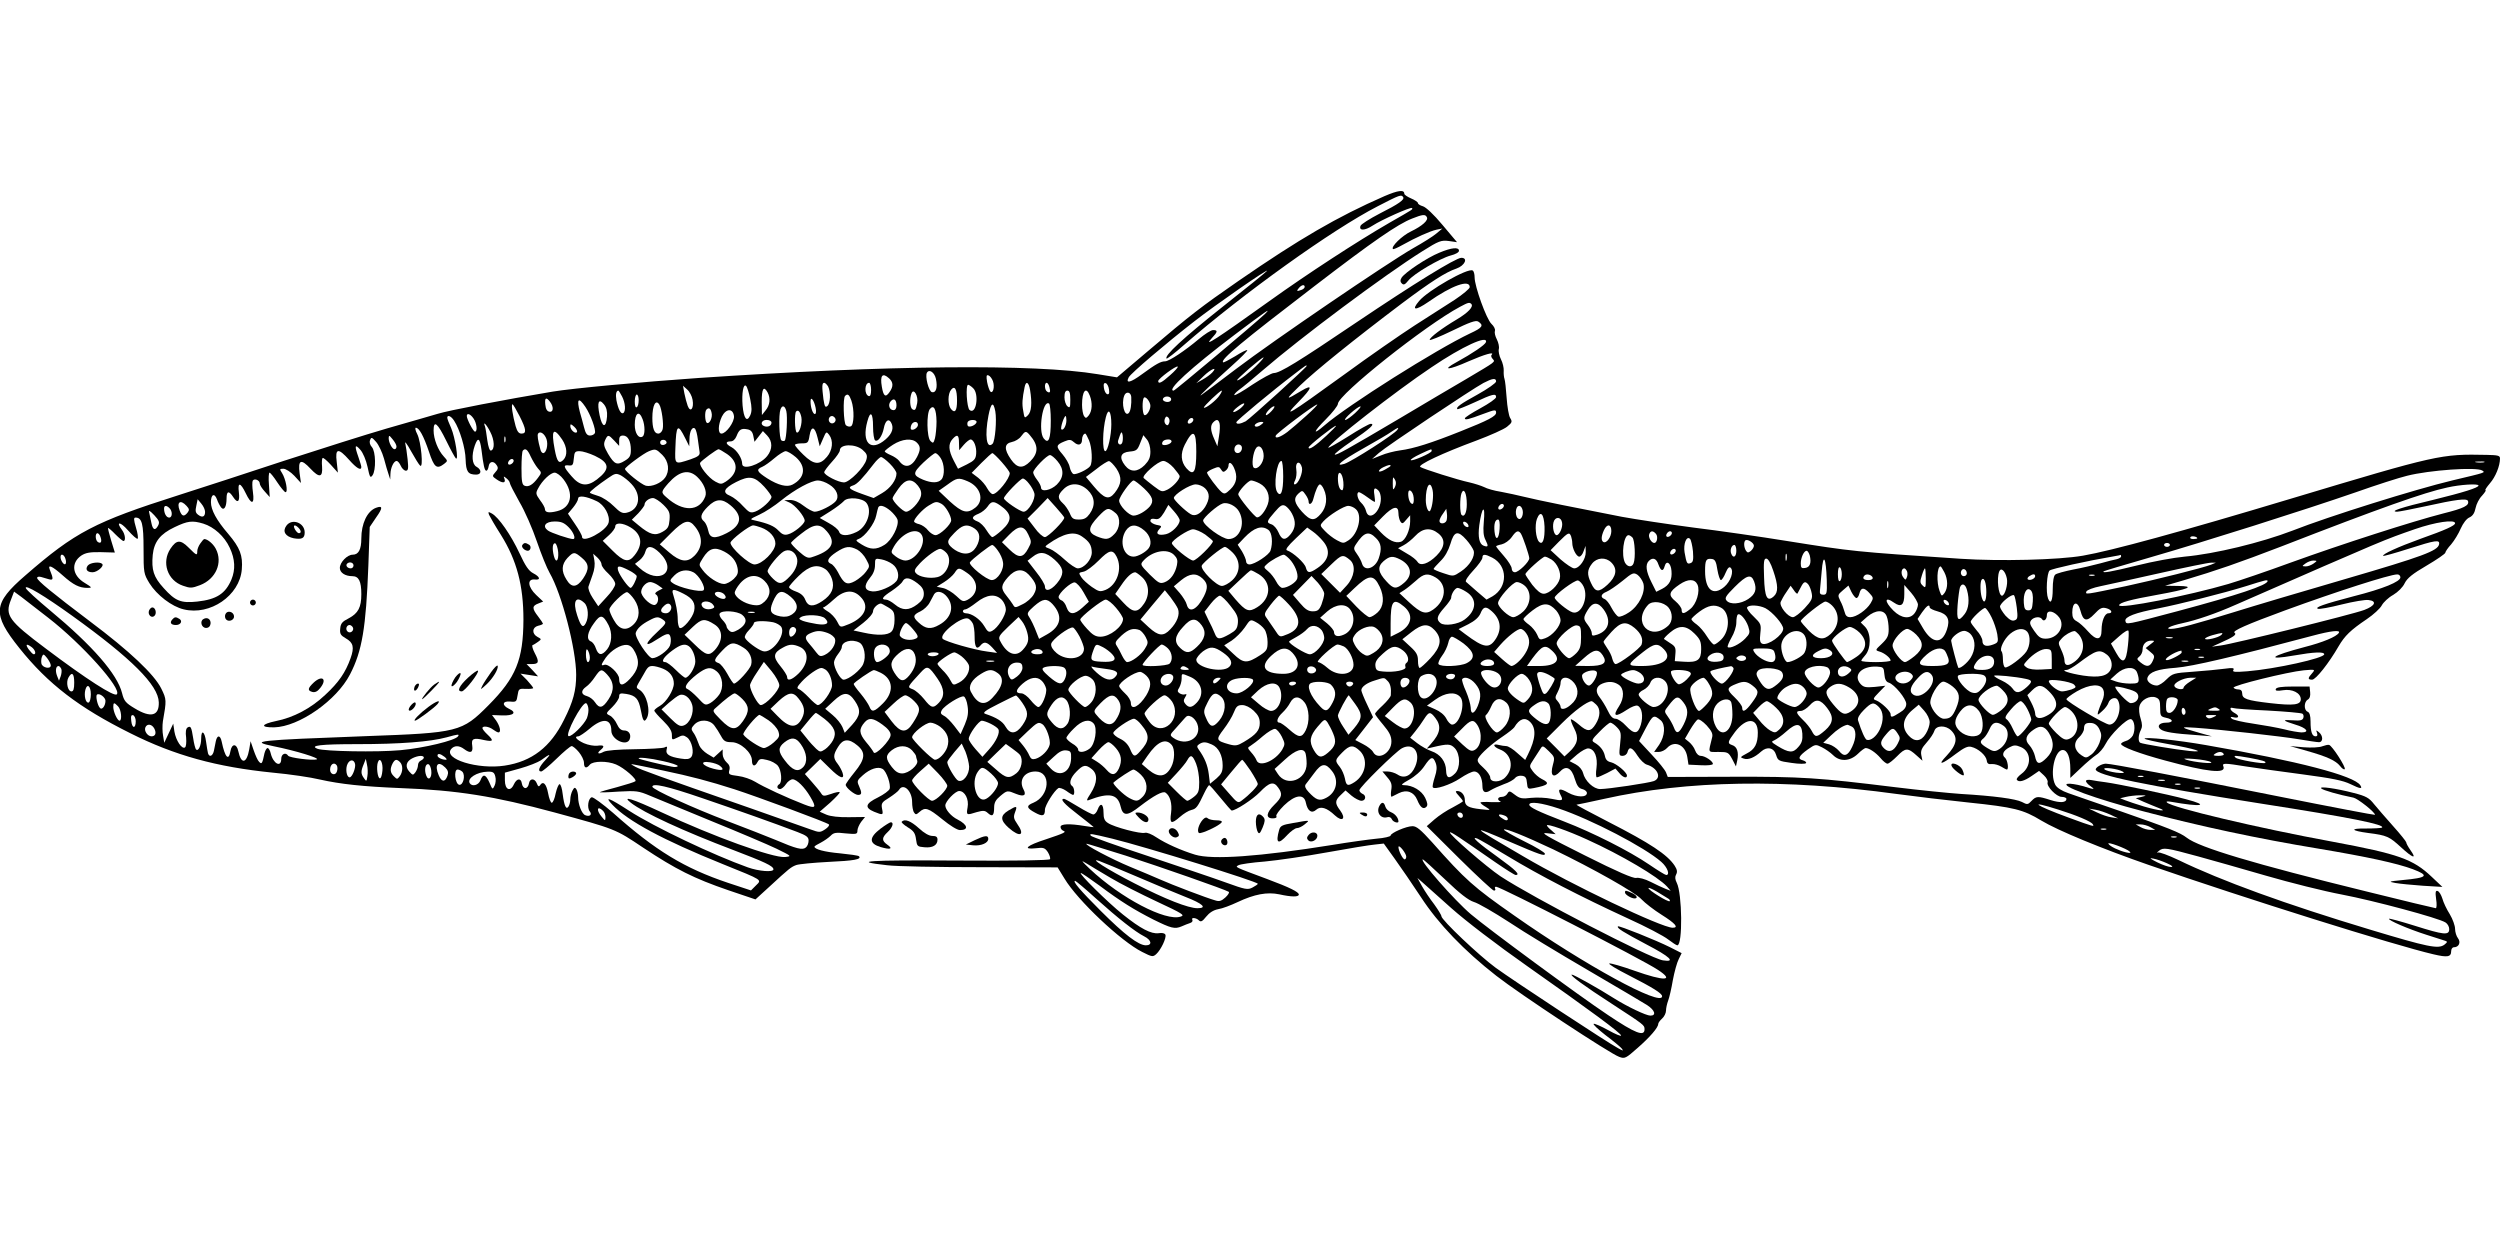 <?xml version="1.0" standalone="no"?>
<!DOCTYPE svg PUBLIC "-//W3C//DTD SVG 20010904//EN"
 "http://www.w3.org/TR/2001/REC-SVG-20010904/DTD/svg10.dtd">
<svg version="1.0" xmlns="http://www.w3.org/2000/svg"
 width="1280pt" height="640pt" viewBox="0 0 1280 640"
 preserveAspectRatio="xMidYMid meet">
<g transform="translate(0,640) scale(0.1,-0.1)"
fill="#000000" stroke="none">
<path d="M7089 5396 c-242 -106 -436 -219 -749 -435 -188 -130 -243 -172 -463
-359 l-158 -134 -98 16 c-322 54 -1080 46 -2041 -19 -302 -21 -646 -53 -750
-70 -244 -41 -533 -96 -590 -114 -36 -10 -153 -45 -260 -75 -107 -31 -343
-106 -525 -165 -181 -60 -424 -139 -540 -176 -430 -137 -530 -189 -785 -411
-167 -144 -171 -197 -31 -372 147 -184 305 -305 568 -436 227 -114 442 -173
730 -202 87 -8 195 -24 240 -35 107 -24 221 -36 413 -44 292 -11 479 -41 790
-125 312 -85 310 -84 453 -180 167 -111 261 -158 436 -218 l139 -47 69 63
c104 96 113 103 140 113 14 5 88 12 164 16 131 6 172 13 157 29 -4 4 -48 10
-98 15 -79 7 -130 21 -130 34 0 3 15 12 33 21 17 9 40 25 50 35 15 16 27 18
77 12 55 -5 60 -4 60 14 0 11 9 31 19 45 l20 25 -82 -1 c-51 -1 -95 4 -116 13
l-34 15 54 47 c29 27 51 50 48 53 -2 3 -23 -1 -44 -9 -36 -12 -41 -12 -50 2
-5 9 -27 35 -47 58 l-37 42 39 38 40 39 48 -47 c52 -52 78 -61 66 -24 -4 12
-15 33 -25 46 -24 30 -24 46 2 87 25 42 55 44 98 8 45 -37 41 -71 -14 -138
-25 -31 -45 -59 -45 -64 0 -15 46 -52 63 -52 20 0 21 10 5 46 -11 24 -10 29
20 55 37 33 78 46 101 32 20 -12 43 -80 36 -102 -3 -9 -30 -29 -60 -44 -64
-31 -70 -52 -20 -73 47 -19 48 -18 41 16 -5 27 -1 33 37 56 23 15 46 33 50 40
22 37 67 -5 67 -62 0 -21 4 -46 10 -54 8 -12 11 -12 28 3 29 26 44 21 117 -38
39 -32 76 -55 90 -55 46 0 40 27 -12 54 -33 16 -63 51 -63 72 0 21 51 74 71
74 29 0 51 -42 43 -84 -7 -40 -6 -41 47 -24 33 9 42 9 57 -5 23 -21 32 -13 32
29 0 24 8 39 31 58 36 30 36 30 82 11 40 -16 54 -7 37 24 -25 47 5 91 62 91
81 0 73 -125 -11 -160 -38 -15 -36 -27 9 -51 38 -21 50 -17 50 15 0 22 47 97
69 111 6 3 24 -3 40 -14 16 -12 32 -21 35 -21 10 0 7 38 -4 45 -19 12 -10 43
21 74 35 36 48 38 79 13 31 -25 29 -69 -5 -123 -23 -35 -24 -41 -9 -35 102 39
146 31 161 -31 12 -53 34 -53 101 0 69 53 115 78 129 69 24 -16 35 -56 29
-103 -8 -57 0 -61 46 -21 18 16 44 32 58 35 25 6 32 15 67 89 10 21 21 38 24
38 3 0 29 -29 58 -65 29 -36 55 -65 57 -65 21 0 108 57 144 94 49 51 71 57 94
24 24 -33 20 -50 -19 -88 -42 -41 -46 -70 -9 -70 15 0 23 4 19 11 -4 6 14 30
39 55 58 56 103 61 112 14 9 -43 30 -57 53 -36 22 20 54 11 96 -29 38 -35 58
-17 27 25 -28 37 -28 51 3 80 l24 23 31 -27 c17 -14 40 -26 51 -26 22 0 26 28
4 36 -8 4 -15 12 -15 18 0 15 186 198 218 215 59 31 98 -22 68 -93 -20 -48
-56 -65 -90 -42 -14 9 -37 16 -52 16 l-26 0 25 -30 c21 -24 25 -37 20 -66 -3
-21 -2 -35 3 -33 5 3 21 11 36 18 40 20 77 7 94 -34 16 -40 32 -51 47 -36 8 8
6 20 -6 46 -18 37 -64 65 -109 65 -18 0 -11 7 27 28 29 16 61 44 78 70 33 49
44 52 58 15 7 -20 6 -39 -5 -72 -8 -25 -13 -48 -10 -52 8 -14 91 13 140 46 28
19 60 35 72 35 24 0 42 -32 42 -75 0 -32 15 -39 42 -21 13 8 44 22 68 31 25 8
50 23 57 31 6 9 22 14 35 12 18 -2 24 -10 26 -36 3 -32 5 -33 35 -27 77 15 85
25 40 47 -14 7 -35 25 -45 39 -19 26 -19 26 4 61 13 20 28 44 35 54 11 18 13
17 43 -12 30 -29 31 -33 21 -69 -16 -57 2 -73 38 -34 30 32 58 17 74 -39 11
-35 20 -48 38 -52 13 -3 24 -12 24 -20 0 -24 -51 -23 -95 1 -44 25 -57 22 -40
-11 16 -30 10 -32 -46 -20 -27 6 -74 8 -104 5 -48 -6 -59 -3 -84 16 -26 20
-29 21 -38 6 -5 -10 -18 -17 -28 -17 -22 0 -27 -15 -7 -24 6 -3 -14 -4 -45 -3
-32 2 -58 1 -58 -2 0 -4 12 -14 28 -23 27 -17 27 -17 -28 -11 -63 7 -80 17
-80 47 0 25 -17 46 -39 46 -11 0 -9 -6 7 -23 12 -13 22 -26 22 -29 0 -3 -24
-17 -52 -32 -29 -14 -71 -42 -93 -61 l-40 -35 166 -165 c92 -91 172 -165 178
-165 7 0 9 5 6 10 -3 6 -1 10 5 10 22 0 752 -374 829 -426 87 -57 34 -59 -121
-4 -62 22 -120 39 -128 37 -8 -2 37 -29 100 -61 123 -63 170 -92 170 -107 0
-56 -398 161 -755 412 -212 148 -251 183 -423 377 -58 64 -79 82 -100 82 -32
0 -112 -35 -112 -48 0 -5 -33 -13 -72 -16 -40 -4 -142 -18 -226 -32 -374 -60
-614 -77 -703 -50 -72 22 -150 57 -197 88 -25 17 -50 27 -60 24 -21 -7 -158
29 -189 50 -18 11 -23 24 -23 54 0 45 -16 53 -30 15 -5 -14 -15 -25 -22 -25
-7 0 -42 18 -78 40 -36 22 -68 40 -72 40 -23 0 0 -26 72 -81 44 -34 80 -63 80
-64 0 -1 -21 2 -47 6 -78 13 -123 11 -123 -5 0 -8 6 -16 13 -19 19 -7 8 -12
-87 -44 -100 -32 -124 -54 -52 -46 39 5 46 2 61 -20 9 -15 14 -31 11 -36 -4
-6 -179 -9 -478 -7 -459 3 -545 -3 -356 -24 46 -6 261 -10 478 -10 l395 -1 35
-57 c67 -112 290 -322 398 -376 51 -26 55 -26 72 -11 24 22 53 83 47 99 -3 8
-17 11 -35 8 -38 -5 -92 23 -183 96 -79 63 -229 212 -215 212 5 0 47 -29 95
-64 111 -83 178 -124 276 -174 91 -45 110 -50 145 -35 14 6 33 14 43 17 10 3
15 10 12 16 -9 14 19 12 33 -2 10 -10 18 -6 37 18 17 21 37 34 62 39 21 3 65
20 99 36 87 41 152 53 214 40 63 -14 100 -14 100 -1 0 13 -46 36 -164 80 -169
63 -163 60 -145 70 8 5 69 14 135 19 65 6 209 27 319 47 110 20 220 38 245 40
l45 5 56 -78 c31 -43 91 -131 134 -196 89 -137 222 -275 386 -403 120 -94 583
-399 629 -415 29 -11 34 -8 95 46 63 55 105 104 105 122 0 6 9 18 20 28 11 10
20 28 20 41 0 12 5 35 11 51 6 15 17 63 24 105 8 42 21 90 30 107 l15 31 -59
30 c-74 37 -262 112 -267 107 -8 -8 26 -29 143 -91 125 -65 155 -94 87 -83
-67 11 -662 319 -831 430 -72 48 -267 217 -259 225 5 4 41 -20 234 -154 51
-35 97 -64 102 -64 26 0 1 25 -89 90 -101 72 -144 110 -108 97 10 -4 81 -45
157 -91 162 -98 373 -207 614 -318 93 -42 186 -91 207 -108 21 -16 42 -30 47
-30 28 0 25 266 -3 320 -9 18 -10 31 -3 43 7 13 5 25 -8 45 -37 56 -124 114
-339 224 -93 48 -167 87 -163 88 4 0 68 14 142 30 424 95 927 103 1496 25 96
-13 263 -33 370 -44 231 -24 279 -36 371 -92 84 -51 313 -145 549 -227 502
-174 1265 -413 1459 -458 72 -17 91 -14 91 16 0 11 6 20 14 20 25 0 37 25 21
46 -8 10 -15 32 -15 48 0 16 -12 50 -27 75 -16 25 -33 61 -38 80 -6 19 -16 36
-24 39 -11 4 -13 -5 -8 -42 4 -25 3 -46 -2 -46 -4 0 -163 38 -352 85 -582 143
-859 226 -923 276 -33 26 -96 51 -346 138 -113 39 -230 79 -260 90 -35 12 -59
28 -67 43 -29 55 -3 178 38 178 24 0 39 -37 39 -97 l0 -46 53 50 c28 27 65 58
80 68 16 10 37 35 47 55 24 48 109 132 130 128 19 -4 25 -54 10 -84 -7 -12
-23 -25 -36 -28 -13 -4 -24 -10 -24 -15 0 -14 92 -49 226 -85 217 -59 312 -69
298 -31 -8 19 2 19 120 0 51 -8 181 -26 287 -40 150 -20 205 -31 244 -50 49
-24 63 -26 50 -6 -30 49 -318 124 -790 206 -148 26 -315 43 -315 33 0 -3 55
-16 123 -28 136 -24 198 -44 107 -35 -69 7 -242 36 -252 42 -12 6 -10 41 3 65
8 16 8 30 -1 59 -7 20 -10 49 -6 63 8 33 53 57 84 45 18 -7 22 -16 22 -53 0
-41 2 -45 30 -51 39 -8 39 -25 1 -25 -36 0 -50 -19 -27 -35 18 -13 66 -21 186
-29 l75 -6 -65 18 c-99 28 -102 32 -20 26 128 -9 441 -44 530 -59 47 -8 93
-15 103 -15 22 0 22 33 0 51 -15 12 -16 12 -10 -3 4 -12 2 -18 -7 -18 -18 0
-26 22 -26 76 0 30 -5 46 -15 50 -20 8 -19 51 1 62 10 6 14 19 12 38 l-3 29
-84 0 c-60 0 -86 -4 -89 -13 -3 -9 6 -11 37 -6 47 8 91 -14 91 -46 0 -29 -35
-34 -157 -20 -120 14 -143 22 -143 50 0 13 -7 20 -19 20 -11 0 -22 4 -25 9 -7
11 277 81 359 89 59 5 60 5 43 -15 -23 -25 -23 -33 0 -33 19 0 86 85 135 170
32 55 62 84 145 140 34 23 69 55 77 71 8 15 34 40 58 53 25 15 50 40 59 60 13
26 40 48 112 90 53 31 96 61 96 66 0 5 13 25 30 43 16 19 38 55 49 81 12 27
30 51 45 57 17 8 26 23 31 48 4 20 18 48 33 63 14 16 22 28 18 28 -5 0 6 16
22 35 29 33 52 89 52 128 0 14 -10 17 -67 18 -236 5 -250 2 -1006 -225 -555
-167 -917 -266 -1062 -291 -125 -22 -428 -29 -625 -16 -553 37 -551 37 -890
91 -135 22 -351 53 -481 69 -129 17 -294 42 -365 55 -217 42 -436 86 -499 102
-33 8 -87 20 -120 26 -33 5 -72 16 -86 24 -15 7 -49 18 -75 24 -61 13 -234 68
-252 79 -16 10 113 71 289 136 69 26 139 57 155 70 26 21 28 26 16 45 -7 11
-15 58 -18 103 -3 45 -8 89 -11 97 -3 8 -5 27 -4 42 1 14 -5 41 -14 58 -9 18
-14 42 -11 53 3 11 -2 33 -10 49 -9 17 -13 36 -10 44 3 8 -5 24 -18 36 -26 25
-86 192 -86 238 0 16 -4 32 -10 35 -24 15 -229 -102 -274 -156 -42 -49 -20
-51 47 -5 121 85 212 117 212 76 0 -8 -35 -37 -77 -65 -43 -27 -136 -87 -206
-132 -71 -46 -233 -158 -360 -251 -290 -210 -319 -227 -233 -139 70 71 75 93
14 56 -84 -51 -85 -48 -8 26 81 78 277 236 522 421 148 111 224 160 280 179
43 15 61 55 25 55 -28 0 -242 -132 -539 -332 -296 -200 -390 -258 -421 -258
-11 0 -60 -27 -109 -59 -48 -33 -90 -57 -93 -54 -3 3 8 15 24 27 16 11 70 56
120 99 198 171 626 490 819 611 84 53 96 57 135 52 l42 -6 -75 89 c-44 53 -85
91 -100 95 -14 4 -25 11 -25 16 0 5 -16 16 -35 24 -19 8 -35 19 -35 24 0 22
-31 18 -101 -12z m95 -5 c9 -13 -22 -35 -121 -85 -50 -26 -94 -54 -97 -62 -10
-26 21 -26 62 1 46 30 194 96 201 90 6 -7 10 -4 -114 -75 -168 -97 -421 -262
-615 -401 -274 -196 -341 -240 -297 -192 32 34 34 43 8 43 -11 0 -43 -21 -73
-46 -70 -59 -152 -114 -173 -114 -22 0 -47 -14 -118 -66 -58 -43 -86 -50 -68
-16 11 21 191 174 335 286 113 88 383 275 373 259 -3 -5 -107 -89 -230 -186
-198 -157 -298 -249 -284 -263 2 -2 42 28 88 69 306 266 761 592 993 711 114
59 121 61 130 47z m121 -102 c11 -16 -23 -46 -81 -74 -46 -22 -104 -79 -92
-90 2 -3 24 7 49 21 68 38 141 71 174 78 l30 6 -30 -25 c-16 -14 -70 -48 -120
-76 -131 -75 -714 -472 -905 -617 -91 -69 -172 -130 -180 -135 -21 -14 60 63
159 152 45 40 80 76 77 78 -3 3 -31 -11 -62 -31 -32 -19 -60 -34 -62 -31 -14
14 97 106 468 390 301 231 426 317 500 346 53 21 67 23 75 8z m-625 -358 c0
-5 -7 -12 -16 -15 -24 -9 -28 -7 -14 9 14 17 30 20 30 6z m853 -87 c13 -14
-15 -44 -75 -80 -76 -45 -138 -92 -138 -104 0 -5 52 16 116 47 88 43 119 54
132 47 31 -20 22 -32 -41 -61 -173 -82 -624 -366 -747 -472 -61 -53 -57 -33 8
32 34 34 62 70 62 79 0 47 450 404 625 497 43 23 48 24 58 15z m-1058 -53
c-53 -50 -459 -391 -466 -391 -39 0 88 116 311 285 160 121 196 146 155 106z
m1133 -143 c-5 -14 -68 -57 -150 -102 -81 -44 -42 -42 61 4 83 36 135 51 118
33 -4 -3 -2 -13 5 -20 14 -17 23 -10 -137 -105 -66 -38 -217 -128 -335 -198
-279 -165 -330 -193 -336 -187 -3 3 35 33 85 67 97 66 123 90 99 90 -8 0 -60
-29 -116 -65 -56 -35 -102 -61 -101 -57 2 21 346 290 529 412 158 107 290 167
278 128z m-1164 -109 c-40 -42 -104 -92 -110 -86 -5 4 125 117 135 117 3 0 -8
-14 -25 -31z m-453 -60 c-43 -39 -61 -47 -61 -30 0 12 93 81 100 74 3 -3 -15
-23 -39 -44z m699 47 c0 -7 -290 -270 -312 -283 -27 -14 -48 -17 -48 -5 0 8
184 161 300 249 56 43 60 46 60 39z m-483 -33 c-9 -10 -31 -26 -49 -36 l-33
-19 37 36 c38 37 75 52 45 19z m-1415 -33 c9 -44 1 -72 -20 -68 -17 3 -37 82
-26 100 12 20 39 1 46 -32z m-240 3 c22 -20 23 -42 2 -71 -20 -29 -31 -21 -39
28 -10 58 3 74 37 43z m532 -15 c10 -29 0 -67 -14 -52 -4 5 -12 26 -16 48 -5
31 -4 38 7 34 8 -3 18 -16 23 -30z m2576 -1 c0 -8 -43 -38 -95 -67 -89 -49
-112 -66 -103 -75 2 -2 42 14 88 35 92 43 110 47 110 27 0 -8 -36 -33 -80 -57
-44 -24 -80 -47 -80 -52 0 -10 18 -6 95 23 59 22 65 23 65 6 0 -18 -40 -39
-181 -95 -150 -60 -241 -89 -311 -98 -29 -4 -73 -15 -98 -26 l-45 -18 35 31
c40 35 474 325 535 358 46 24 65 27 65 8z m-3420 -26 c14 -28 12 -87 -4 -100
-11 -9 -14 -2 -20 35 -8 64 -8 84 4 84 5 0 14 -9 20 -19z m220 -17 c0 -24 -4
-34 -12 -32 -24 8 -22 68 2 68 5 0 10 -16 10 -36z m814 -1 c11 -67 7 -111 -11
-129 -17 -17 -18 -16 -24 22 -7 36 -5 63 7 122 7 34 21 26 28 -15z m99 15 c7
-25 3 -33 -12 -23 -13 8 -15 45 -2 45 5 0 11 -10 14 -22z m305 -12 c3 -20 0
-27 -10 -24 -7 3 -14 17 -16 32 -3 20 0 27 10 24 7 -3 14 -17 16 -32z m-1837
-49 c9 -44 9 -64 0 -84 -17 -37 -33 -16 -39 51 -5 63 4 114 18 100 6 -6 15
-36 21 -67z m1141 56 c33 -30 16 -140 -18 -112 -14 12 -21 129 -7 129 3 0 15
-7 25 -17z m-1436 -60 c8 -44 -11 -68 -25 -31 -5 14 -13 43 -17 64 l-7 39 21
-19 c12 -10 25 -34 28 -53z m1354 -5 c0 -52 -11 -66 -31 -42 -17 21 -17 78 1
99 19 23 30 2 30 -57z m-970 43 c16 -30 12 -66 -10 -92 l-19 -24 -1 68 c0 67
10 84 30 48z m-745 -21 c17 -33 20 -76 6 -85 -12 -7 -26 20 -35 66 -5 30 -1
49 10 49 2 0 10 -13 19 -30z m1511 -34 c-7 -35 -11 -40 -25 -31 -12 7 -15 54
-4 81 11 29 36 -14 29 -50z m784 18 c0 -40 -2 -45 -15 -34 -8 7 -15 28 -15 46
0 24 5 34 15 34 11 0 15 -12 15 -46z m100 20 c14 -37 12 -77 -5 -100 -13 -16
-16 -17 -25 -4 -5 8 -10 34 -10 57 0 72 21 97 40 47z m665 3 c-16 -26 -74 -71
-81 -64 -5 4 82 87 91 87 3 0 -1 -10 -10 -23z m-453 -9 c2 -39 -3 -73 -13 -83
-21 -21 -39 48 -23 89 9 24 34 19 36 -6z m-2522 -17 c0 -17 -4 -33 -10 -36 -6
-4 -10 8 -10 29 0 20 5 36 10 36 6 0 10 -13 10 -29z m1089 -2 c16 -46 14 -126
-3 -132 -7 -3 -19 0 -25 6 -12 12 -16 139 -4 150 13 13 21 7 32 -24z m1531
-27 c0 -22 -20 -53 -31 -47 -11 7 -12 78 -2 89 9 9 33 -22 33 -42z m105 39 c3
-5 1 -13 -5 -16 -15 -9 -43 3 -35 15 8 13 32 13 40 1z m-3179 -18 c20 -26 18
-55 -3 -51 -12 2 -19 14 -21 36 -4 36 4 41 24 15z m1360 -31 c4 -19 2 -32 -4
-32 -10 0 -22 33 -22 65 0 29 18 6 26 -33z m414 12 c0 -15 -6 -24 -15 -24 -21
0 -30 27 -15 45 16 19 30 10 30 -21z m-1593 -7 c27 -40 55 -117 49 -134 -3 -7
-14 -13 -25 -13 -15 0 -23 10 -31 43 -6 23 -15 58 -21 77 -18 69 -7 79 28 27z
m111 -50 c-5 -61 -25 -57 -38 7 -14 67 -5 89 22 56 13 -16 18 -36 16 -63z
m268 61 c12 -19 23 -101 17 -125 -3 -13 -13 -23 -23 -23 -20 0 -30 27 -30 80
0 66 18 98 36 68z m2004 -81 c0 -95 -11 -123 -36 -92 -30 38 -5 199 27 179 5
-3 9 -42 9 -87z m971 62 c-13 -10 -28 -19 -35 -19 -6 1 2 12 19 25 16 13 32
22 35 19 3 -3 -6 -14 -19 -25z m-3691 -39 c35 -69 37 -90 10 -90 -14 0 -22 11
-30 38 -15 54 -24 112 -16 112 3 0 19 -27 36 -60z m2436 24 c8 -45 -1 -153
-14 -166 -31 -31 -41 42 -21 145 13 66 25 73 35 21z m1594 -21 c-35 -32 -80
-70 -99 -85 -36 -27 -66 -37 -59 -18 4 12 199 159 212 159 5 1 -19 -25 -54
-56z m-2664 22 c7 -29 1 -141 -8 -151 -4 -3 -11 -3 -17 1 -12 7 -15 132 -5
159 9 24 23 19 30 -9z m769 -53 c0 -31 -4 -70 -8 -86 -7 -26 -10 -27 -23 -14
-19 18 -21 142 -3 164 20 24 33 0 34 -64z m1715 53 c-13 -14 -26 -23 -28 -20
-7 7 29 45 41 45 6 0 0 -11 -13 -25z m428 -10 c-21 -19 -43 -35 -50 -35 -15 0
62 69 77 69 6 0 -7 -15 -27 -34z m-3295 3 c7 -25 -10 -61 -24 -53 -10 7 -12
58 -2 68 12 12 21 7 26 -15z m115 -19 c3 -29 -40 -89 -64 -89 -19 0 -18 44 2
87 21 42 57 44 62 2z m345 -5 c6 -32 -11 -86 -24 -78 -10 6 -12 97 -3 107 11
11 21 -1 27 -29z m1587 -37 c0 -56 -18 -137 -31 -137 -16 0 -14 109 3 174 13
51 28 31 28 -37z m-3266 31 c17 -24 22 -68 8 -68 -9 0 -42 64 -42 80 0 17 18
11 34 -12z m866 -4 c13 -33 13 -81 0 -89 -20 -13 -40 17 -40 60 0 60 22 77 40
29z m1180 -38 c0 -36 5 -68 11 -71 14 -9 36 22 44 62 7 37 23 52 36 32 17 -28
9 -57 -26 -88 -77 -67 -125 -19 -94 92 15 57 29 44 29 -27z m-2145 30 c29 -44
58 -141 59 -199 2 -62 12 -77 54 -77 28 0 29 25 2 40 -23 12 -27 58 -9 109 16
45 26 38 34 -21 10 -82 16 -108 25 -108 5 0 10 10 12 23 4 26 26 29 41 5 9
-13 7 -21 -7 -36 -17 -19 -16 -21 6 -36 30 -21 49 -21 41 2 -6 15 -5 15 10 3
9 -7 17 -18 17 -23 0 -6 22 -49 49 -97 28 -47 68 -139 90 -204 22 -64 51 -136
65 -160 62 -107 136 -391 136 -522 0 -80 -15 -137 -62 -230 -69 -140 -165
-214 -304 -235 -137 -21 -316 34 -274 85 16 19 41 19 66 0 32 -24 47 -19 42
16 -6 37 5 43 60 30 48 -10 52 -4 17 29 -14 13 -25 27 -25 32 0 13 33 9 54 -7
11 -8 23 -15 28 -15 15 0 8 32 -12 61 l-21 28 52 -2 c59 -2 77 15 35 34 -38
18 -34 41 6 37 31 -3 33 -1 38 32 5 33 7 35 43 33 20 -1 37 1 37 4 0 4 -15 22
-32 41 l-33 33 45 -7 45 -7 -29 32 -30 31 27 0 c36 0 39 11 15 56 -11 21 -16
40 -11 41 6 2 18 10 28 17 18 13 18 14 -3 25 -30 16 -28 49 3 57 14 3 25 8 25
11 0 2 -11 19 -25 37 -32 41 -31 54 1 66 l25 10 -36 34 c-43 41 -47 83 -7 79
32 -4 27 14 -8 32 -23 12 -40 37 -70 102 -44 94 -107 185 -142 204 -18 10 -20
9 -14 -7 4 -9 31 -56 61 -103 81 -130 115 -258 115 -434 -1 -205 -38 -296
-179 -438 -136 -137 -154 -141 -626 -158 -563 -21 -603 -25 -473 -52 110 -22
237 -61 220 -67 -21 -7 -141 8 -147 19 -12 19 -35 9 -35 -16 0 -47 -41 -26
-54 28 -3 15 -11 27 -16 27 -5 0 -12 -12 -16 -27 -11 -54 -14 -57 -27 -44 -7
6 -19 33 -28 59 l-16 47 -7 -42 c-13 -73 -41 -78 -56 -9 -8 40 -33 40 -40 1
-9 -54 -28 -34 -45 48 -7 34 -23 35 -30 2 -3 -14 -7 -36 -10 -50 -6 -26 -23
-34 -30 -12 -2 6 -6 33 -10 60 -7 53 -25 64 -25 15 0 -36 -15 -67 -26 -55 -4
3 -11 30 -15 58 -9 58 -13 64 -29 54 -8 -5 -11 -24 -7 -51 2 -26 0 -47 -6 -51
-16 -10 -46 35 -54 81 l-6 41 -23 -49 -23 -49 -6 36 c-4 20 -4 54 -1 74 19
108 19 112 -8 167 -36 73 -163 193 -366 345 -191 144 -270 209 -270 222 0 6 9
8 20 5 11 -3 30 -9 41 -12 23 -6 23 2 4 49 -12 30 12 19 66 -29 55 -49 85 -64
127 -64 25 0 24 2 -15 26 -64 38 -71 103 -16 140 22 14 44 18 99 17 l72 -2
-19 62 c-10 33 -17 62 -16 64 2 1 19 -13 37 -32 19 -19 38 -35 42 -35 13 0 9
35 -7 56 -34 45 -10 45 30 -1 24 -27 46 -47 50 -43 3 3 0 29 -9 57 -12 41 -12
51 -2 51 33 0 41 -32 41 -160 0 -123 1 -128 30 -176 38 -61 115 -120 176 -134
135 -33 286 71 297 204 6 72 -9 111 -69 182 -61 71 -89 123 -89 163 0 40 18
49 31 14 5 -15 15 -33 21 -41 15 -18 28 2 28 46 0 39 12 41 34 7 23 -35 35
-24 29 25 -7 53 8 51 35 -5 29 -61 46 -59 37 5 -4 27 -4 54 -1 59 9 14 36 2
36 -15 0 -7 12 -26 26 -41 l25 -28 -4 63 c-3 34 -1 62 3 62 4 0 22 -22 40 -50
18 -27 37 -50 42 -50 14 0 1 68 -18 98 -13 20 -13 22 7 22 12 0 37 -16 56 -36
l34 -37 -7 50 c-9 69 7 76 56 23 45 -48 63 -45 59 11 -2 21 -1 41 3 44 3 3 22
-13 42 -35 l36 -40 -6 55 c-9 71 8 73 64 10 37 -42 62 -57 62 -36 0 5 -7 28
-15 51 -21 59 -18 69 10 37 14 -16 29 -52 37 -88 11 -53 14 -58 25 -43 19 26
17 123 -3 145 -10 11 -14 25 -9 36 6 16 9 15 31 -10 13 -15 31 -53 40 -85 8
-31 19 -68 24 -82 l8 -25 1 28 c1 33 17 67 32 67 5 0 15 -11 21 -25 6 -14 18
-25 26 -25 12 0 14 11 9 58 -3 31 -9 68 -12 82 -4 14 10 -4 29 -39 20 -36 41
-70 47 -75 18 -17 5 123 -15 162 -9 17 -12 32 -7 32 17 0 40 -42 67 -122 27
-82 40 -92 78 -63 19 15 19 15 -2 38 -29 31 -52 89 -52 133 0 55 20 39 65 -53
22 -45 44 -85 49 -90 16 -14 -4 108 -24 155 -11 24 -20 48 -20 53 0 17 20 9
35 -15z m1951 13 c10 -17 -13 -36 -27 -22 -12 12 -4 33 11 33 5 0 12 -5 16
-11z m1184 -11 c0 -27 -16 -55 -26 -46 -6 7 14 68 22 68 2 0 4 -10 4 -22z
m526 -14 c-5 -13 -10 -14 -18 -6 -6 6 -8 18 -4 28 5 13 10 14 18 6 6 -6 8 -18
4 -28z m124 17 c0 -12 -20 -25 -27 -18 -7 7 6 27 18 27 5 0 9 -4 9 -9z m-2160
-15 c0 -16 -19 -25 -37 -18 -23 8 -14 32 12 32 15 0 25 -6 25 -14z m1050 4 c0
-15 -38 -32 -45 -20 -3 5 -3 15 0 20 8 13 45 13 45 0z m1244 -7 c3 -10 2 -40
-3 -68 l-8 -50 -16 37 c-20 44 -21 70 -5 86 17 17 26 15 32 -5z m-1544 -8 c0
-15 -26 -32 -36 -23 -2 3 -2 13 2 22 8 20 34 21 34 1z m1756 0 c-10 -8 -23
-12 -29 -8 -11 7 12 23 33 23 12 -1 11 -4 -4 -15z m-3946 -36 c22 -42 24 -90
4 -96 -7 -2 -14 18 -19 53 -4 31 -9 63 -12 71 -12 30 8 10 27 -28z m444 -1
c-8 -12 -34 11 -34 30 0 13 3 12 20 -3 11 -10 17 -22 14 -27z m3838 -18 c-58
-54 -92 -77 -92 -61 0 9 129 111 140 111 3 -1 -19 -23 -48 -50z m-3283 -15
l20 -40 1 35 c0 42 15 69 29 55 5 -6 11 -30 14 -55 3 -25 7 -54 9 -65 2 -16
-7 -23 -47 -37 -82 -27 -80 -28 -77 59 4 120 12 127 51 48z m348 13 l6 -30 22
28 21 27 22 -23 c28 -30 28 -70 0 -105 -36 -45 -128 -74 -128 -40 0 28 -27 70
-54 85 -31 16 -34 30 -6 30 13 0 24 10 31 27 13 34 24 41 55 35 18 -3 27 -13
31 -34z m329 -9 l11 -44 17 39 c16 37 17 38 31 20 23 -30 18 -79 -11 -113 -37
-44 -68 -41 -121 11 -24 23 -43 46 -43 50 0 4 15 8 34 8 32 0 35 2 41 41 9 51
27 46 41 -12z m2969 41 c-13 -22 -234 -163 -272 -175 -54 -16 -15 16 95 78 64
36 131 75 147 87 34 23 39 24 30 10z m-4357 -48 c10 -29 -1 -72 -17 -72 -5 0
-12 8 -14 18 -13 47 -17 74 -12 82 10 15 33 0 43 -28z m80 -2 c26 -39 29 -82
6 -105 -22 -22 -32 -10 -44 54 -19 100 -7 117 38 51z m2394 23 c46 -53 46 -92
2 -136 -38 -38 -66 -35 -98 11 -36 52 -35 81 5 89 16 3 38 16 47 29 21 28 25
29 44 7z m474 -39 c-7 -19 -27 -8 -21 11 15 46 18 51 23 27 2 -13 1 -30 -2
-38z m-170 11 c15 -36 19 -112 6 -131 -11 -17 -72 -46 -86 -41 -7 3 -16 19
-19 35 -3 17 -20 46 -37 66 -35 40 -34 48 10 66 26 11 33 10 50 -5 21 -19 40
-13 40 14 0 16 8 31 17 31 2 0 11 -16 19 -35z m549 -58 c0 -105 -13 -127 -51
-84 -28 33 -31 74 -8 120 43 84 59 74 59 -36z m-4095 27 c0 -8 -4 -14 -10 -14
-12 0 -30 34 -30 57 1 16 3 15 20 -6 11 -13 20 -29 20 -37z m557 24 c-3 -7 -5
-2 -5 12 0 14 2 19 5 13 2 -7 2 -19 0 -25z m558 6 l25 -27 0 27 c0 19 5 26 20
26 25 0 40 -29 40 -74 0 -30 -6 -40 -31 -55 -40 -25 -53 -19 -86 36 -21 37
-24 48 -15 69 14 30 17 30 47 -2z m1765 -11 l1 -38 24 28 c13 15 29 27 34 27
17 0 32 -39 29 -73 -2 -27 -10 -36 -48 -55 l-45 -22 -22 42 c-27 52 -29 85 -6
110 24 27 33 22 33 -19z m980 -45 c0 -30 -7 -46 -29 -69 -37 -37 -73 -38 -101
-2 -32 41 -23 67 24 71 34 3 40 7 54 44 l16 40 18 -22 c11 -13 18 -39 18 -62z
m-2477 47 c1 -5 -6 -11 -15 -13 -11 -2 -18 3 -18 13 0 17 30 18 33 0z m1281
-1 c20 -19 20 -37 1 -74 -27 -52 -63 -60 -92 -19 -7 9 -26 22 -43 29 -16 7
-30 15 -30 19 0 4 19 19 42 34 47 30 98 35 122 11z m1304 4 c-5 -15 -48 -24
-48 -10 0 14 12 22 33 22 10 0 17 -5 15 -12z m359 -42 c-9 -23 -37 -20 -37 3
0 21 20 33 34 20 5 -4 6 -15 3 -23z m-1941 1 c22 -19 26 -29 20 -50 -9 -38
-87 -117 -115 -117 -28 0 -101 37 -101 52 0 6 18 30 40 54 22 24 40 50 40 58
0 33 79 35 116 3z m2054 -32 c0 -35 -31 -72 -50 -60 -14 9 -5 81 12 102 16 20
38 -3 38 -42z m-3753 -2 c10 -21 26 -48 37 -61 20 -22 20 -22 0 -49 -26 -35
-48 -48 -68 -40 -13 5 -16 22 -16 90 0 46 3 87 7 90 13 14 24 6 40 -30z m674
8 c33 -33 39 -82 14 -117 -19 -27 -68 -48 -98 -41 -23 6 -107 73 -107 86 0 9
95 80 123 91 33 13 36 12 68 -19z m332 4 c60 -42 58 -98 -7 -141 -22 -14 -27
-14 -53 0 -35 18 -86 83 -78 97 8 12 85 69 94 69 4 0 23 -11 44 -25z m3607 16
c0 -11 -100 -54 -107 -47 -3 3 18 17 48 31 62 29 59 28 59 16z m-4284 -25 c76
-36 79 -68 10 -121 -50 -38 -87 -34 -130 17 -42 48 -44 59 -13 55 19 -2 22 3
25 36 3 33 6 37 30 37 15 0 50 -11 78 -24z m1029 -7 c54 -48 47 -106 -17 -140
-28 -15 -73 -4 -130 32 -54 35 -58 45 -25 59 12 5 40 25 62 44 22 19 48 35 57
36 10 0 33 -14 53 -31z m741 -4 c20 -30 22 -88 5 -109 -17 -20 -51 -20 -95 -2
-54 23 -54 34 2 88 28 26 55 48 61 48 6 0 18 -11 27 -25z m313 -21 c23 -26 41
-51 41 -56 0 -29 -64 -108 -87 -108 -7 0 -19 13 -28 29 -8 16 -29 41 -47 55
l-33 25 50 51 c27 27 52 50 56 50 4 0 26 -21 48 -46z m285 5 c35 -41 34 -83
-3 -120 -31 -30 -81 -40 -81 -15 0 7 -9 25 -20 39 -11 14 -20 31 -20 38 0 17
70 89 86 89 7 0 24 -14 38 -31z m-858 -13 c19 -19 34 -41 34 -50 0 -33 -31
-76 -74 -101 l-43 -25 -62 22 c-64 23 -74 33 -42 43 19 6 48 36 104 109 15 20
33 36 38 36 6 0 26 -15 45 -34z m-1926 15 c0 -12 -20 -25 -27 -18 -7 7 6 27
18 27 5 0 9 -4 9 -9z m3086 -40 c30 -46 27 -79 -9 -125 -30 -37 -53 -30 -106
33 l-41 49 53 40 c28 23 58 41 64 41 7 1 24 -17 39 -38z m293 4 c17 -20 31
-39 31 -43 0 -17 -33 -53 -61 -68 -29 -14 -31 -14 -72 17 -23 18 -46 36 -51
41 -14 11 73 88 100 88 13 0 35 -15 53 -35z m561 -44 c0 -78 -12 -109 -31 -80
-20 31 -2 159 22 159 5 0 9 -36 9 -79z m6148 72 c-10 -2 -28 -2 -40 0 -13 2
-5 4 17 4 22 1 32 -1 23 -4z m-6400 -28 c20 -44 14 -79 -18 -110 -26 -25 -31
-26 -46 -14 -20 17 -74 89 -74 99 0 4 14 13 31 20 28 12 32 11 41 -4 8 -13 13
-15 24 -5 8 6 14 18 14 25 0 23 16 16 28 -11z m348 1 c6 -25 -19 -86 -37 -86
-6 0 -5 8 2 21 6 12 9 37 6 55 -7 40 19 49 29 10z m454 9 c0 -2 -13 -11 -30
-20 -16 -9 -30 -12 -30 -7 0 5 10 14 23 20 25 12 37 14 37 7z m5589 -24 c16
-11 23 -9 -154 -51 -188 -45 -630 -183 -818 -257 -159 -61 -396 -119 -552
-133 -55 -5 -164 -25 -243 -45 -134 -33 -182 -41 -171 -30 3 2 108 34 234 70
281 81 792 243 1055 334 107 38 226 76 264 85 114 29 355 46 385 27z m-9140
-32 c34 -32 52 -75 42 -101 -30 -78 -115 -80 -198 -5 -30 26 -29 29 9 73 55
62 104 73 147 33z m-684 -13 c55 -72 41 -145 -32 -163 -43 -11 -63 -7 -63 11
0 7 -11 27 -25 45 -22 31 -23 36 -10 60 21 41 64 81 85 81 10 0 31 -15 45 -34z
m348 -24 c54 -57 42 -132 -24 -147 -22 -5 -34 1 -66 33 -23 23 -57 46 -81 53
-23 7 -42 14 -42 17 0 6 43 40 93 74 36 25 41 26 66 14 14 -8 39 -27 54 -44z
m3645 10 c2 -23 -1 -42 -6 -42 -13 0 -22 25 -22 62 0 46 24 29 28 -20z m-2965
-24 c20 -22 37 -46 37 -52 0 -17 -50 -63 -82 -75 -25 -9 -31 -7 -64 28 -19 22
-49 45 -65 52 -43 17 -33 39 30 71 67 34 94 30 144 -24z m3229 -2 c-9 -18 -11
-16 -11 19 0 33 1 37 10 21 8 -12 8 -25 1 -40z m-2188 30 c67 -28 87 -98 40
-135 -42 -33 -67 -26 -131 32 l-57 54 44 31 c49 36 57 38 104 18z m315 -13
c12 -14 24 -37 27 -49 7 -29 -31 -94 -55 -94 -18 0 -101 57 -101 69 0 13 85
101 97 101 7 0 21 -12 32 -27z m-1023 -4 c38 -23 53 -61 33 -85 -17 -21 -83
-54 -107 -54 -11 0 -36 14 -57 30 -24 19 -49 30 -69 30 l-31 -1 27 -12 c29
-12 78 -72 78 -93 0 -17 -56 -63 -86 -70 -18 -5 -30 0 -48 19 -21 23 -53 37
-120 52 -29 6 -29 6 22 30 29 13 79 46 112 73 71 57 154 102 188 102 14 0 40
-9 58 -21z m454 -6 c15 -19 19 -35 15 -53 -8 -32 -53 -80 -76 -80 -16 0 -69
53 -69 69 0 5 14 27 30 49 36 51 68 55 100 15z m1158 -14 c44 -42 51 -64 30
-91 -21 -25 -61 -48 -84 -48 -24 0 -74 52 -74 77 0 19 60 103 74 103 6 0 30
-19 54 -41z m591 26 c39 -20 57 -65 42 -107 -13 -36 -39 -68 -55 -67 -12 1
-96 104 -96 118 0 16 51 71 66 71 8 0 28 -7 43 -15z m-880 -34 c37 -35 41 -79
10 -122 -16 -22 -28 -29 -55 -29 -29 0 -36 5 -47 33 -8 17 -24 41 -36 51 -27
25 -27 41 4 71 34 35 84 34 124 -4z m601 9 c25 -25 25 -54 0 -96 -23 -35 -51
-50 -73 -37 -28 16 -87 73 -87 83 0 18 82 70 112 70 15 0 37 -9 48 -20z m608
-5 c20 -43 14 -91 -14 -124 -34 -41 -54 -39 -98 9 -40 45 -45 69 -17 94 18 16
20 16 35 -6 9 -12 16 -28 16 -35 0 -23 18 -14 24 12 11 43 25 75 34 75 5 0 14
-11 20 -25z m557 -5 c6 -28 -1 -84 -12 -104 -9 -15 -23 18 -23 54 0 74 23 106
35 50z m5355 24 c0 -11 -76 -35 -235 -74 -161 -38 -223 -59 -182 -60 9 0 77
13 150 29 149 33 208 41 213 26 8 -23 -19 -37 -127 -64 -156 -40 -517 -156
-782 -252 -120 -44 -264 -93 -318 -109 -201 -59 -559 -130 -559 -109 0 13 57
29 192 53 167 30 202 45 108 46 l-65 1 99 29 c162 48 280 89 496 172 504 196
733 277 850 302 66 15 160 21 160 10z m-5632 -26 c7 -7 12 -25 12 -41 0 -68
-62 -119 -76 -63 -3 14 -14 32 -25 42 -19 17 -26 54 -11 54 4 0 23 -11 42 -25
19 -14 36 -25 38 -25 3 0 2 16 -1 35 -6 36 1 43 21 23z m180 -36 c2 -18 -1
-32 -6 -32 -12 0 -22 24 -22 52 0 32 25 15 28 -20z m272 -34 c0 -43 -13 -69
-27 -54 -9 9 -9 88 0 111 12 30 27 0 27 -57z m-4455 16 c39 -18 70 -74 61
-110 -11 -43 -136 -109 -136 -72 0 7 -16 36 -36 65 l-36 53 26 31 c14 17 26
38 26 46 0 18 41 13 95 -13z m342 -19 c30 -30 34 -40 31 -77 -3 -35 -8 -45
-36 -61 -38 -22 -64 -15 -122 33 l-35 29 33 33 c17 19 32 38 32 44 0 16 23 34
43 34 10 0 35 -16 54 -35z m1040 9 c30 -41 2 -123 -52 -148 -45 -22 -82 -21
-89 2 -4 11 -27 30 -53 44 l-46 26 54 34 c30 19 61 43 69 52 19 24 98 17 117
-10z m1012 -74 c2 -15 -83 -100 -99 -100 -10 0 -34 21 -53 48 l-36 47 52 52
51 53 43 -48 c23 -26 42 -49 42 -52z m-4399 29 c0 -25 -14 -31 -35 -15 -14 10
-16 20 -10 46 l7 34 19 -23 c11 -13 19 -31 19 -42z m2690 34 c65 -54 58 -103
-20 -143 -61 -31 -86 -27 -94 14 -4 19 -13 39 -21 46 -23 19 -18 39 19 76 41
41 73 43 116 7z m-2785 -3 c15 -16 15 -22 5 -35 -18 -22 -29 -19 -40 11 -17
44 4 58 35 24z m3866 10 c20 -11 49 -60 49 -84 0 -21 -58 -76 -80 -76 -10 0
-27 11 -38 24 -10 14 -31 28 -45 32 -15 3 -27 10 -27 14 0 15 44 63 74 81 36
22 41 23 67 9z m299 -7 c62 -43 65 -77 10 -127 -22 -20 -44 -36 -49 -36 -5 0
-18 16 -30 35 -11 19 -32 40 -46 45 -33 13 -32 25 6 40 17 7 37 24 46 37 18
27 30 29 63 6z m1225 -34 c33 -62 2 -139 -55 -139 -32 0 -130 71 -130 95 0 14
74 79 100 87 26 9 70 -13 85 -43z m270 -9 c21 -40 19 -72 -6 -104 -28 -35 -46
-33 -63 8 -8 19 -24 37 -35 41 -28 9 -27 15 15 63 30 35 39 40 55 32 10 -6 26
-24 34 -40z m1085 41 c0 -12 -20 -25 -27 -18 -7 7 6 27 18 27 5 0 9 -4 9 -9z
m-6832 -13 c16 -16 15 -48 -2 -48 -14 0 -26 21 -26 46 0 17 12 18 28 2z m3691
-13 c16 -14 33 -35 36 -45 10 -31 -29 -107 -67 -130 -42 -26 -72 -25 -116 2
-32 20 -33 22 -15 29 31 11 82 80 89 119 4 19 9 38 11 43 8 14 32 7 62 -18z
m1481 -49 c0 -24 -40 -64 -70 -71 -40 -9 -56 2 -35 25 15 16 14 18 -15 23 -16
4 -30 13 -30 20 0 10 8 13 23 10 19 -4 28 3 47 33 l22 39 29 -33 c16 -18 29
-38 29 -46z m902 57 c35 -31 13 -126 -37 -159 -26 -17 -28 -17 -60 0 -19 10
-46 31 -61 47 -27 28 -27 29 -9 49 29 32 106 80 128 80 11 0 29 -7 39 -17z
m852 1 c9 -23 -3 -56 -17 -51 -22 7 -21 67 2 67 5 0 12 -7 15 -16z m-2081 -22
c26 -23 22 -78 -8 -107 -28 -29 -43 -30 -90 -11 -47 20 -45 45 9 102 45 47 51
48 89 16z m1447 1 c0 -16 5 -35 10 -43 9 -13 13 -12 30 9 l20 23 0 -31 c0 -44
-24 -98 -48 -105 -28 -9 -62 7 -102 48 l-34 36 44 45 c52 53 80 59 80 18z
m-6350 -63 c-15 -29 -28 -24 -35 13 -4 17 -9 41 -11 52 -4 15 2 12 26 -13 25
-27 28 -36 20 -52z m6596 24 c-7 -17 -36 -19 -36 -1 0 7 8 24 18 37 l17 25 3
-23 c2 -13 1 -30 -2 -38z m191 -7 c-4 -46 -2 -71 9 -92 16 -32 14 -38 -10 -29
-22 8 -30 45 -22 105 13 97 32 110 23 16z m311 -23 c2 -64 -9 -97 -28 -78 -17
17 -23 85 -11 117 18 46 36 27 39 -39z m90 19 c4 -24 -14 -63 -28 -63 -13 0
-23 38 -16 66 8 31 40 29 44 -3z m-320 -30 c-3 -55 -21 -65 -26 -15 -4 39 3
62 18 62 7 0 10 -18 8 -47z m-6637 26 c55 -17 108 -65 135 -123 28 -59 30
-112 9 -163 -31 -73 -76 -102 -175 -113 -83 -9 -112 2 -172 69 -52 57 -63 93
-56 170 7 67 38 107 112 142 67 32 90 35 147 18z m1870 -18 c26 -26 39 -61 23
-61 -18 0 -114 32 -129 44 -30 22 -12 46 35 46 33 0 48 -6 71 -29z m648 2 c41
-51 39 -106 -4 -149 -36 -36 -72 -31 -128 17 l-49 42 58 58 c66 66 92 73 123
32z m3959 8 c3 -8 -1 -12 -9 -9 -7 2 -15 10 -17 17 -3 8 1 12 9 9 7 -2 15 -10
17 -17z m5052 10 c0 -12 -48 -34 -178 -80 -113 -41 -197 -79 -190 -87 3 -2 60
14 129 36 140 45 162 48 157 23 -6 -33 -84 -62 -478 -177 -217 -63 -476 -140
-575 -171 -187 -58 -286 -85 -320 -85 -34 0 -2 16 58 29 74 16 171 49 277 96
779 341 752 329 915 386 104 36 205 51 205 30z m-9342 -21 c58 -35 66 -87 21
-143 -30 -39 -55 -34 -112 23 l-51 51 32 29 c18 16 32 36 32 44 0 22 38 20 78
-4z m669 -1 c44 -16 73 -49 73 -82 0 -39 -68 -107 -107 -107 -28 0 -123 86
-123 111 1 15 97 89 116 89 7 0 25 -5 41 -11z m337 -20 c50 -59 25 -100 -81
-133 -17 -5 -31 2 -62 30 -23 20 -41 40 -41 44 0 4 24 26 53 48 64 51 95 54
131 11z m746 21 c34 -18 42 -46 26 -85 -20 -47 -56 -61 -102 -39 -19 9 -39 26
-45 36 -9 17 -5 26 27 59 39 40 61 47 94 29z m879 -16 c30 -25 41 -65 23 -90
-14 -20 -56 -44 -78 -44 -52 0 -75 78 -40 133 23 34 55 35 95 1z m2391 -3 c0
-31 -25 -65 -41 -56 -12 8 -11 29 3 60 16 35 38 32 38 -4z m-2985 -18 c17 -36
17 -39 -1 -72 -26 -49 -49 -50 -95 -5 l-39 38 37 38 c48 49 75 50 98 1z m1229
24 c19 -14 24 -66 11 -106 -7 -22 -81 -71 -108 -71 -10 0 -17 7 -17 16 0 9
-10 32 -21 51 l-22 34 34 36 c50 52 89 65 123 40z m280 -58 c41 -48 31 -97
-28 -137 -41 -28 -52 -28 -60 2 -6 24 -66 78 -96 88 -11 3 2 21 44 61 l59 56
28 -20 c15 -10 39 -33 53 -50z m-603 34 c21 -16 39 -31 39 -34 0 -16 -84 -99
-101 -99 -18 0 -109 74 -109 89 0 15 85 71 108 71 13 0 41 -12 63 -27z m1193
6 c38 -30 35 -70 -9 -114 -42 -42 -83 -55 -97 -32 -5 9 -29 29 -55 43 l-45 27
28 15 c16 8 43 30 60 48 37 40 78 45 118 13z m-2644 -9 c24 -45 -32 -130 -85
-130 -12 0 -34 9 -49 21 -26 20 -26 21 -9 51 42 71 119 102 143 58z m3067 8
c11 -18 42 -110 43 -126 0 -19 -55 -72 -74 -72 -9 0 -16 8 -16 19 0 10 -18 39
-40 64 -22 25 -40 47 -40 50 0 2 13 7 29 10 16 4 38 19 51 37 23 33 34 37 47
18z m692 -2 c11 -14 5 -46 -9 -46 -15 0 -32 30 -26 45 7 19 20 19 35 1z m81 5
c0 -12 -20 -25 -27 -18 -7 7 6 27 18 27 5 0 9 -4 9 -9z m-8045 -22 c8 -23 1
-34 -14 -24 -13 8 -15 45 -2 45 5 0 13 -9 16 -21z m5025 4 c38 -26 49 -45 50
-81 0 -37 -39 -82 -72 -82 -10 0 -40 20 -66 44 -27 25 -61 50 -77 56 -27 10
-27 11 -9 24 80 56 133 68 174 39z m1505 -8 c27 -26 31 -55 14 -104 -18 -51
-72 -69 -85 -28 -3 12 -15 35 -26 50 -18 25 -19 30 -5 51 41 62 65 69 102 31z
m463 -9 c17 -19 33 -44 37 -55 9 -29 -20 -77 -65 -107 -39 -26 -39 -26 -89 -9
-28 9 -51 19 -51 22 0 3 16 21 35 40 23 22 40 53 51 88 19 66 38 71 82 21z
m536 18 c3 -9 6 -24 6 -34 0 -28 21 -70 36 -70 7 0 17 12 22 28 l10 27 1 -31
c1 -36 -32 -84 -59 -84 -10 0 -41 21 -70 46 l-51 47 42 43 c48 48 54 51 63 28z
m314 -6 c12 -12 17 -104 6 -132 -8 -22 -31 -20 -44 3 -20 39 -7 141 18 141 5
0 13 -5 20 -12z m2892 -4 c0 -2 -9 -4 -21 -4 -11 0 -18 4 -14 10 5 8 35 3 35
-6z m-2582 -67 c3 -44 1 -55 -12 -60 -18 -7 -21 -2 -31 55 -7 43 10 87 28 69
5 -5 12 -35 15 -64z m312 29 c0 -8 -7 -19 -16 -27 -13 -10 -17 -10 -25 2 -10
16 -12 43 -3 52 10 9 44 -12 44 -27z m-6122 -34 c3 -44 -12 -58 -22 -19 -10
38 -7 69 7 65 6 -3 13 -23 15 -46z m8252 38 c0 -5 -7 -10 -15 -10 -8 0 -15 5
-15 10 0 6 7 10 15 10 8 0 15 -4 15 -10z m-6001 -29 c12 -16 24 -42 26 -58 8
-38 -27 -93 -57 -93 -27 0 -121 77 -112 91 9 15 105 89 114 89 5 0 18 -13 29
-29z m3781 -1 c0 -31 -16 -41 -26 -15 -8 19 2 45 16 45 5 0 10 -13 10 -30z
m-5513 -10 c98 -96 -2 -170 -104 -77 l-22 20 23 18 c13 10 27 30 30 44 9 34
35 32 73 -5z m1012 16 c15 -8 36 -30 46 -50 19 -35 19 -36 -1 -63 -11 -16 -37
-37 -56 -48 -42 -23 -57 -15 -88 46 -11 20 -26 39 -35 42 -26 11 -17 31 27 60
48 31 67 33 107 13z m1922 -15 c42 -42 41 -102 -2 -142 -17 -16 -41 -29 -53
-29 -28 0 -111 83 -103 104 7 17 104 96 119 96 5 0 23 -13 39 -29z m-2603 5
c38 -20 61 -47 68 -83 5 -26 1 -37 -19 -57 -15 -14 -37 -26 -50 -26 -29 0 -83
35 -110 72 -20 26 -20 26 2 61 31 50 60 59 109 33z m371 -29 c10 -26 -3 -64
-32 -95 -41 -44 -56 -47 -88 -16 -16 15 -29 33 -29 39 0 18 58 88 83 102 26
14 55 1 66 -30z m763 26 c38 -34 10 -116 -43 -128 -39 -9 -94 1 -110 21 -10
12 -6 21 22 51 35 36 86 73 103 73 5 0 18 -7 28 -17z m3738 8 c0 -12 -20 -25
-27 -18 -7 7 6 27 18 27 5 0 9 -4 9 -9z m-2863 -31 c31 -61 3 -145 -56 -170
-29 -11 -34 -10 -71 15 -21 15 -46 37 -54 50 -14 22 -14 23 12 28 15 3 49 29
77 57 54 55 72 59 92 20z m294 9 c16 -16 20 -28 15 -52 -9 -43 -32 -76 -63
-88 -24 -9 -31 -5 -77 40 -48 49 -49 51 -32 70 45 50 122 65 157 30z m3255 -3
c9 -38 1 -61 -24 -64 -18 -3 -22 1 -22 23 0 30 16 65 30 65 5 0 12 -11 16 -24z
m-6287 -12 c38 -31 39 -58 6 -107 -32 -46 -59 -48 -85 -4 -27 43 -25 77 5 110
32 33 36 33 74 1z m2421 -10 c44 -40 49 -65 24 -104 -33 -49 -74 -67 -74 -32
0 9 -20 43 -45 74 l-44 57 26 20 c37 30 67 26 113 -15z m3747 -1 c-3 -10 -5
-4 -5 12 0 17 2 24 5 18 2 -7 2 -21 0 -30z m-8812 6 c4 -11 4 -23 0 -27 -7 -7
-25 17 -25 36 0 20 18 14 25 -9z m2745 -29 c0 -9 16 -30 35 -47 19 -18 35 -41
35 -53 0 -12 -20 -42 -44 -67 l-43 -47 -28 42 c-16 24 -25 49 -22 59 3 10 13
37 21 60 10 26 13 55 9 75 l-6 33 21 -19 c12 -11 22 -27 22 -36z m3521 29 c27
-27 48 -77 41 -101 -5 -20 -50 -48 -76 -48 -9 0 -23 15 -32 33 -9 17 -27 41
-41 52 -24 20 -24 21 -6 37 19 18 73 48 86 48 4 0 16 -9 28 -21z m312 -7 c30
-27 22 -86 -18 -130 l-34 -37 -48 48 -48 48 52 50 c53 51 59 52 96 21z m727
13 c80 -41 81 -151 2 -198 l-31 -17 -48 41 c-26 23 -52 45 -57 50 -6 5 10 29
37 58 26 28 47 57 47 66 0 19 13 19 50 0z m3220 6 c0 -5 -10 -11 -22 -14 -13
-2 -50 -12 -83 -21 -33 -9 -96 -24 -140 -32 -44 -9 -86 -20 -92 -26 -8 -6 -13
-35 -13 -74 0 -61 -11 -82 -24 -48 -12 31 -6 131 8 143 11 9 185 48 336 74 14
2 26 5 28 6 1 0 2 -3 2 -8z m-3690 -16 c57 -30 65 -80 19 -119 -40 -34 -54
-33 -90 7 -44 47 -48 75 -15 104 32 27 47 28 86 8z m774 0 c30 -20 50 -67 42
-98 -8 -34 -54 -77 -82 -77 -16 0 -34 15 -59 46 -19 26 -35 50 -35 54 0 11 88
90 100 90 6 0 21 -7 34 -15z m1409 -104 c2 -70 0 -76 -18 -76 -14 0 -19 6 -17
20 1 11 5 56 9 99 8 98 22 74 26 -43z m-4783 80 c28 -20 38 -65 19 -87 -22
-27 -89 -55 -122 -52 -42 4 -46 29 -13 69 17 20 26 42 26 66 0 35 1 35 33 29
17 -3 43 -14 57 -25z m3680 9 c33 -33 26 -72 -20 -114 -45 -41 -62 -39 -84 9
-21 44 -20 67 5 99 25 32 70 35 99 6z m241 -10 c13 -35 24 -38 32 -9 9 33 32
17 35 -24 4 -45 -10 -72 -48 -92 l-30 -15 -25 50 c-27 54 -32 89 -13 108 20
20 39 13 49 -18z m302 -27 c5 -29 13 -53 18 -53 5 0 16 17 24 37 11 26 19 33
26 26 18 -18 0 -70 -33 -98 -57 -48 -98 -15 -98 81 0 57 5 66 35 62 16 -2 22
-14 28 -55z m286 -5 c26 -76 26 -110 3 -131 -34 -31 -47 -6 -50 98 -3 79 -1
95 11 95 10 0 23 -23 36 -62z m2767 37 c-11 -8 -29 -15 -40 -15 -21 1 -21 1
-2 15 11 8 29 15 40 15 21 -1 21 -1 2 -15z m-525 -6 c-40 -16 -279 -76 -436
-110 -210 -44 -208 -44 -203 -28 3 8 34 20 74 28 38 8 175 38 304 67 129 29
246 53 260 53 l25 0 -24 -10z m-8101 -29 c22 -11 40 -25 40 -30 0 -16 -23 -60
-31 -60 -11 0 -55 61 -64 88 -8 28 4 28 55 2z m1007 5 c12 -8 27 -31 33 -50
14 -44 -1 -80 -49 -112 -47 -32 -74 -30 -88 6 -7 19 -22 33 -47 42 -20 7 -36
17 -36 23 0 5 22 31 50 58 54 52 95 62 137 33z m5203 -25 c0 -16 -4 -32 -10
-35 -6 -4 -10 10 -10 35 0 25 4 39 10 35 6 -3 10 -19 10 -35z m525 10 c19 -37
19 -80 1 -106 -14 -18 -15 -18 -25 9 -17 45 -14 127 5 127 2 0 10 -13 19 -30z
m-5004 -3 c61 -41 62 -106 3 -138 -22 -11 -27 -10 -58 20 -19 18 -49 36 -67
40 l-33 7 37 23 c21 13 45 34 54 47 19 29 22 30 64 1z m4813 8 c3 -8 3 -22 -1
-31 -6 -15 -7 -15 -19 1 -13 17 -9 45 6 45 4 0 10 -7 14 -15z m96 -37 c0 -48
-1 -51 -16 -36 -14 13 -14 21 -4 52 6 20 13 36 16 36 2 0 4 -23 4 -52z m210
26 c0 -8 -7 -14 -15 -14 -15 0 -21 21 -9 33 10 9 24 -2 24 -19z m205 -25 c7
-30 -10 -89 -25 -89 -18 0 -28 88 -14 124 9 23 31 3 39 -35z m-6725 31 c29
-15 65 -79 52 -92 -13 -13 -128 14 -158 37 -16 11 -16 14 9 39 27 27 64 33 97
16z m1717 -12 c41 -45 46 -66 26 -101 -10 -18 -36 -41 -58 -51 -37 -19 -39
-19 -49 -1 -6 10 -21 30 -33 45 -30 37 -29 53 8 95 37 42 75 46 106 13z m1178
2 c68 -42 63 -125 -8 -169 -43 -27 -58 -21 -112 41 l-36 43 55 52 c30 29 57
53 61 53 4 0 22 -9 40 -20z m-600 -13 c38 -32 44 -91 13 -137 -34 -50 -57 -49
-106 4 l-42 45 31 45 c28 42 53 65 71 66 4 0 19 -10 33 -23z m2569 -34 c12
-45 -22 -114 -73 -148 -22 -15 -47 -25 -55 -22 -8 3 -24 24 -35 45 -11 22 -27
42 -36 45 -23 9 -18 26 10 37 13 5 50 30 81 55 52 43 58 45 78 32 11 -8 25
-28 30 -44z m-2257 25 c27 -25 29 -47 7 -91 -35 -69 -76 -89 -88 -42 -3 13
-20 40 -36 59 l-30 34 37 31 c44 36 78 39 110 9z m1194 5 c60 -36 54 -117 -13
-164 -38 -27 -61 -20 -123 37 l-50 47 25 16 c14 9 41 31 60 48 40 37 60 40
101 16z m2237 0 c2 -8 -6 -13 -22 -13 -25 0 -33 10 -19 24 10 10 36 3 41 -11z
m832 7 c0 -13 -28 -25 -38 -16 -3 4 0 11 8 16 20 13 30 12 30 0z m303 3 c-7
-2 -19 -2 -25 0 -7 3 -2 5 12 5 14 0 19 -2 13 -5z m1567 -9 c0 -22 -86 -58
-240 -97 -152 -40 -201 -57 -182 -64 7 -3 62 7 121 22 60 15 121 25 137 23 46
-5 35 -30 -21 -51 -61 -23 -672 -174 -735 -182 l-45 -6 40 18 c70 31 89 44 76
53 -15 9 63 43 259 115 265 97 534 183 573 184 9 1 17 -6 17 -15z m-8375 -19
c33 -32 33 -74 0 -105 -20 -18 -31 -22 -62 -17 -42 7 -86 36 -91 60 -2 8 11
31 28 51 40 45 88 49 125 11z m2865 -65 c0 -11 -7 -36 -14 -55 -12 -29 -20
-35 -45 -35 -22 0 -38 10 -65 42 l-36 42 47 48 48 49 33 -35 c17 -20 32 -45
32 -56z m284 36 c25 -53 21 -102 -10 -131 -15 -14 -34 -25 -42 -25 -8 0 -38
24 -67 54 l-52 55 41 39 c74 71 99 73 130 8z m1917 27 c15 -41 7 -65 -30 -90
-39 -26 -93 -30 -111 -8 -11 13 -4 24 42 70 61 61 84 68 99 28z m-4284 -9 c24
-18 33 -33 33 -54 0 -21 -9 -36 -33 -54 -43 -33 -77 -33 -115 -1 -17 14 -37
25 -46 25 -27 0 -18 14 30 45 25 17 50 38 55 48 13 24 36 21 76 -9z m5473 -46
c0 -50 -13 -64 -24 -25 -8 30 -8 82 1 90 12 13 23 -17 23 -65z m-2062 29 c27
-57 -12 -147 -57 -132 -25 8 -91 62 -91 75 0 15 103 91 119 88 9 -2 22 -16 29
-31z m583 10 c15 -33 -5 -101 -38 -126 -32 -26 -43 -26 -43 -3 0 9 -14 29 -32
44 -38 31 -34 48 22 86 43 29 77 29 91 -1z m976 -14 c-3 -10 -5 -4 -5 12 0 17
2 24 5 18 2 -7 2 -21 0 -30z m1943 32 c0 -21 -154 -72 -460 -154 -268 -71
-263 -71 -268 -50 -4 21 51 42 168 64 111 22 331 77 450 114 101 32 110 34
110 26z m-8241 -21 l24 -17 -23 -12 c-15 -8 -19 -15 -11 -19 16 -10 13 -46 -5
-53 -17 -6 -60 30 -70 59 -7 23 21 58 45 58 9 0 27 -7 40 -16z m2179 -37 l27
-48 -33 -30 c-42 -38 -67 -38 -81 1 -5 17 -17 33 -26 36 -8 3 -15 11 -15 17 0
20 64 78 83 75 10 -2 31 -25 45 -51z m2260 33 c35 -33 30 -94 -9 -131 -17 -16
-40 -29 -51 -29 -22 0 -78 51 -78 72 0 24 74 107 96 108 11 0 30 -9 42 -20z
m1451 7 c6 -8 14 -28 17 -45 5 -26 0 -37 -36 -76 -23 -25 -51 -46 -60 -46 -26
0 -71 56 -63 78 4 9 16 32 29 50 l22 33 16 -22 c8 -13 17 -21 19 -18 1 2 9 16
17 32 15 30 23 33 39 14z m812 -28 c14 -49 9 -96 -12 -123 -34 -44 -42 -33
-36 47 3 39 9 80 12 90 10 24 28 17 36 -14z m-9701 -132 c303 -218 441 -355
443 -443 2 -70 -41 -81 -123 -31 -47 28 -55 38 -65 78 -24 97 -150 242 -369
424 -66 55 -122 106 -124 114 -7 22 95 -39 238 -142z m9135 91 c6 0 12 11 15
23 8 32 23 33 50 4 23 -25 23 -27 8 -53 -21 -35 -74 -72 -104 -72 -17 0 -25 7
-30 28 -4 15 -13 40 -22 56 -14 29 -13 31 14 54 l28 24 15 -32 c9 -18 21 -32
26 -32z m315 -33 c0 -11 -7 -31 -16 -43 -24 -34 -69 -29 -110 12 -48 48 -45
75 4 40 36 -25 52 -12 52 43 l0 48 35 -40 c19 -22 34 -49 35 -60z m-2313 65
c57 -35 54 -96 -8 -142 -33 -25 -104 -35 -124 -18 -23 19 -18 36 20 79 19 21
35 44 35 50 0 20 20 51 33 51 7 0 27 -9 44 -20z m2901 -49 c-3 -38 -6 -46 -23
-46 -16 0 -21 8 -23 37 -4 49 14 84 34 67 10 -8 14 -27 12 -58z m-6908 39 c47
-24 62 -48 54 -88 -7 -35 -59 -96 -74 -87 -5 3 -10 23 -10 43 0 36 -9 83 -24
130 -9 28 3 28 54 2z m2531 -77 c11 -29 -4 -69 -39 -105 -35 -38 -61 -35 -111
11 l-42 39 62 75 63 75 29 -36 c16 -21 33 -47 38 -59z m-5784 -46 c173 -134
379 -364 351 -392 -13 -14 -156 78 -363 234 -191 143 -211 171 -179 250 l16
42 37 -27 c20 -15 82 -63 138 -107z m3001 93 c30 -45 29 -94 -3 -126 -37 -37
-74 -30 -102 21 -13 22 -23 46 -23 54 0 19 77 94 92 89 7 -3 23 -19 36 -38z
m461 26 c8 -10 9 -16 2 -21 -13 -7 -51 12 -51 25 0 15 36 12 49 -4z m340 -12
c38 -32 41 -67 6 -90 -17 -11 -35 -14 -59 -10 -50 10 -59 26 -40 72 26 62 46
68 93 28z m356 1 c49 -48 25 -105 -57 -140 -48 -19 -45 -20 -63 15 -9 17 -30
40 -48 50 -18 11 -27 20 -22 20 6 0 29 18 53 40 52 49 99 54 137 15z m444 -1
c39 -49 22 -109 -40 -143 -43 -25 -70 -22 -106 12 -31 28 -29 39 10 57 17 8
39 29 47 45 9 17 19 36 23 43 13 20 44 14 66 -14z m5477 -56 c6 -50 4 -59 -11
-64 -13 -5 -26 2 -47 24 -15 18 -28 39 -28 46 0 18 62 68 72 58 4 -4 10 -33
14 -64z m-5196 40 c11 -12 20 -33 20 -48 0 -30 -41 -95 -70 -110 -17 -9 -23
-6 -41 25 -21 35 -64 65 -94 65 -8 0 -15 5 -15 10 0 6 6 10 13 10 6 0 32 16
56 35 53 42 99 47 131 13z m1170 -30 c34 -42 40 -58 38 -87 -3 -30 -10 -39
-43 -58 -52 -29 -63 -29 -76 5 -6 15 -20 46 -32 68 l-20 42 32 41 c18 23 39
41 47 41 7 0 32 -23 54 -52z m298 8 c67 -72 65 -123 -3 -152 -45 -18 -41 -20
-70 24 -14 20 -32 46 -40 58 -14 19 -13 24 20 67 20 26 40 47 44 47 5 0 27
-20 49 -44z m-3606 7 c20 -18 24 -73 7 -104 -14 -27 -25 -17 -44 41 -24 72 -6
103 37 63z m2396 -5 c55 -60 46 -115 -27 -156 l-41 -23 -10 25 c-17 45 -30 70
-42 89 -11 16 -8 23 26 53 46 40 65 42 94 12z m326 -20 c20 -23 36 -49 36 -57
-1 -39 -67 -91 -116 -91 -24 0 -40 9 -68 40 -20 22 -36 43 -35 48 1 14 113
102 130 102 10 0 34 -19 53 -42z m4264 23 c3 -8 -1 -12 -9 -9 -7 2 -15 10 -17
17 -3 8 1 12 9 9 7 -2 15 -10 17 -17z m-6328 -6 c10 -12 9 -16 -3 -21 -25 -9
-51 0 -55 19 -4 22 40 24 58 2z m3539 -11 c51 -43 39 -99 -29 -134 l-40 -20 0
67 c0 118 13 134 69 87z m1354 -5 c22 -27 22 -71 -1 -92 -91 -83 -187 15 -104
106 22 24 80 16 105 -14z m837 11 c41 -41 38 -104 -7 -146 -37 -34 -64 -30
-112 17 -22 23 -41 45 -41 49 0 12 111 100 126 100 8 0 23 -9 34 -20z m-5946
1 c10 -16 -5 -41 -24 -41 -27 0 -33 16 -14 34 17 18 30 20 38 7z m1114 -11
c28 -17 32 -25 32 -64 0 -27 -6 -51 -16 -60 -18 -19 -72 -21 -143 -5 l-51 11
50 39 c29 23 50 48 50 59 0 16 23 39 40 40 3 0 20 -9 38 -20z m3420 -16 c12
-14 22 -36 22 -49 0 -31 -42 -80 -79 -93 -27 -10 -30 -8 -41 19 -7 16 -26 39
-41 50 -16 11 -29 24 -29 29 0 5 21 25 47 45 54 41 83 41 121 -1z m243 5 c40
-56 27 -107 -32 -128 -25 -8 -29 -7 -29 7 0 9 -9 28 -20 42 -24 31 -25 37 0
78 25 41 52 41 81 1z m2441 -6 c14 -54 32 -58 71 -17 28 30 39 36 61 30 28 -7
36 -26 11 -26 -19 0 -35 -40 -35 -86 0 -53 -26 -56 -69 -7 -20 23 -46 46 -58
52 -17 9 -23 20 -23 45 0 56 28 62 42 9z m-3738 5 c31 -43 13 -109 -35 -128
-30 -13 -49 -7 -49 15 0 7 -16 27 -35 43 l-36 29 36 32 c44 39 96 43 119 9z
m1897 11 c47 -24 48 -118 2 -163 -14 -14 -31 -26 -37 -26 -6 0 -22 19 -36 41
-14 23 -37 50 -52 61 -16 11 -28 23 -28 28 0 4 19 22 42 39 44 32 76 38 109
20z m228 -3 c36 -19 91 -82 91 -105 0 -32 -78 -88 -107 -77 -12 5 -14 17 -10
54 5 45 3 49 -34 85 -22 20 -37 42 -34 47 9 15 62 12 94 -4z m841 4 c0 -5 18
-14 40 -20 52 -14 66 -41 48 -94 -25 -76 -76 -72 -123 9 l-27 46 23 34 c24 34
39 44 39 25z m-2250 -13 c51 -40 62 -92 31 -144 -35 -56 -61 -53 -160 21 l-33
25 50 25 c33 17 53 35 62 55 13 33 26 38 50 18z m2567 -38 c12 -24 25 -63 29
-86 6 -40 5 -43 -21 -53 -35 -13 -55 -7 -55 19 0 11 -13 36 -30 54 -16 19 -30
38 -30 43 0 14 64 74 74 71 6 -2 21 -23 33 -48z m-6397 13 c29 -23 21 -51 -20
-76 -25 -14 -34 -15 -45 -6 -8 7 -15 17 -15 23 0 6 -9 21 -21 33 -12 12 -18
27 -14 33 11 18 90 13 115 -7z m63 11 c-7 -2 -21 -2 -30 0 -10 3 -4 5 12 5 17
0 24 -2 18 -5z m5797 -19 c6 -14 10 -44 10 -66 0 -33 -6 -46 -35 -74 -34 -32
-35 -33 -12 -40 25 -7 57 -33 57 -46 0 -4 -34 -8 -75 -8 -41 0 -75 3 -75 7 0
4 9 16 19 27 32 35 32 115 -1 148 l-21 21 33 29 c44 37 87 38 100 2z m883 -5
c33 -45 -7 -109 -69 -109 -25 0 -37 8 -59 40 -23 33 -25 42 -15 55 14 17 46
20 55 5 9 -15 25 -2 25 21 0 29 38 21 63 -12z m-1592 -46 c10 -32 9 -37 -16
-63 -28 -29 -78 -53 -89 -43 -3 3 6 25 19 48 14 23 25 57 25 77 0 19 3 38 7
41 11 11 41 -23 54 -60z m-5835 6 c20 -40 17 -92 -7 -123 -27 -34 -45 -33 -58
4 -5 17 -17 33 -26 36 -24 10 -18 47 16 93 33 47 46 45 75 -10z m1108 35 c26
-25 9 -37 -42 -29 -25 4 -57 11 -71 16 -20 8 -23 12 -11 19 25 16 107 12 124
-6z m-828 -8 c18 -14 17 -17 -35 -66 -60 -56 -62 -76 -4 -38 57 37 70 40 76
16 3 -11 2 -31 -3 -44 -10 -25 -64 -64 -90 -64 -21 0 -92 109 -85 130 7 22 31
44 70 64 37 20 46 20 71 2z m1584 -17 c6 -10 10 -40 10 -68 0 -54 10 -70 30
-46 18 22 33 19 61 -11 l24 -27 -50 7 c-65 8 -214 51 -228 65 -23 23 96 117
130 104 7 -3 18 -14 23 -24z m279 -46 c11 -39 6 -59 -22 -90 -36 -40 -82 -22
-116 45 -11 20 -7 27 41 73 l53 50 17 -21 c10 -12 22 -37 27 -57z m-1601 40
c45 -28 45 -84 1 -132 -29 -31 -45 -27 -102 29 l-52 50 43 41 c45 42 60 44
110 12z m2495 -5 c25 -34 17 -71 -25 -110 -36 -34 -54 -35 -85 -6 -33 30 -29
62 14 108 41 47 66 49 96 8z m321 -20 c9 -12 16 -42 16 -65 0 -38 -4 -45 -37
-67 -68 -44 -86 -44 -138 6 l-47 44 38 24 c21 14 51 44 67 67 28 42 29 43 57
28 16 -8 36 -25 44 -37z m-2515 36 c17 -4 36 -15 42 -25 22 -42 -50 -137 -95
-123 -27 8 -86 52 -92 69 -3 7 6 24 20 38 14 15 26 31 26 37 0 11 51 13 99 4z
m715 -35 c32 -38 32 -45 2 -53 -26 -6 -57 1 -68 18 -8 11 18 66 31 66 5 0 21
-14 35 -31z m3695 6 c34 -29 45 -56 36 -85 -6 -19 -114 -100 -133 -100 -6 0
-13 12 -17 27 -3 15 -15 39 -26 54 -10 15 -19 30 -19 33 0 4 19 27 41 51 48
52 74 56 118 20z m-1601 -13 c6 -9 12 -26 12 -38 0 -31 -47 -84 -74 -84 -20 0
-106 53 -106 65 0 2 17 13 38 24 20 11 45 29 55 41 20 23 53 20 75 -8z m302
-15 c20 -35 5 -75 -38 -100 -30 -18 -34 -18 -57 -3 -14 9 -31 29 -39 45 -13
25 -13 31 1 51 20 29 71 50 98 40 11 -4 27 -19 35 -33z m275 17 c40 -43 34
-85 -21 -144 -26 -28 -51 -50 -55 -50 -5 0 -9 16 -9 37 0 29 -7 43 -40 73
l-40 37 47 37 c55 43 85 45 118 10z m750 -36 c0 -46 -5 -62 -24 -82 -14 -14
-30 -26 -37 -26 -16 0 -64 57 -64 76 0 25 79 96 103 92 20 -3 22 -9 22 -60z
m-4020 42 c7 -12 -12 -40 -26 -40 -10 0 -12 34 -2 43 9 10 21 9 28 -3z m1453
-40 c12 -24 22 -52 22 -61 0 -53 -87 -67 -140 -23 -20 17 -30 34 -28 47 3 22
94 90 112 84 6 -2 21 -23 34 -47z m3148 16 c29 -29 34 -41 34 -80 0 -55 -18
-69 -88 -64 l-47 3 3 37 c3 31 -1 39 -25 54 -15 10 -30 20 -33 22 -3 2 11 17
30 33 47 40 83 38 126 -5z m845 5 c45 -46 37 -92 -25 -130 -18 -12 -36 -21
-39 -21 -7 0 -77 98 -77 109 0 16 70 71 91 71 11 0 34 -13 50 -29z m-3686 13
c8 -4 23 -20 31 -36 14 -27 13 -32 -5 -61 -19 -31 -68 -67 -90 -67 -6 0 -17
15 -26 33 -8 17 -20 40 -27 50 -11 16 -8 23 24 53 37 33 60 40 93 28z m1979
-16 c22 -31 20 -64 -5 -104 -20 -33 -55 -64 -71 -64 -4 0 -26 16 -48 36 l-40
36 32 37 c37 42 87 81 104 81 7 0 20 -10 28 -22z m1997 -7 c40 -41 38 -72 -8
-110 -21 -17 -43 -31 -49 -31 -19 0 -64 59 -64 85 0 27 51 85 75 85 9 0 30
-13 46 -29z m569 14 c17 -21 15 -71 -5 -101 -20 -30 -95 -86 -109 -81 -6 2
-11 20 -11 40 0 19 -3 38 -7 42 -12 12 13 64 44 90 34 28 69 32 88 10z m515
-70 c-9 -88 -26 -99 -60 -38 l-27 48 43 38 c25 22 45 34 47 27 2 -6 1 -40 -3
-75z m-6657 64 c17 -6 34 -20 37 -30 8 -25 -18 -66 -52 -82 -22 -10 -28 -8
-44 13 -11 14 -28 36 -39 48 -22 26 -19 39 14 52 29 12 48 12 84 -1z m4996 -5
c18 -18 21 -66 5 -96 -9 -18 -64 -48 -87 -48 -13 0 -32 47 -32 81 0 59 76 102
114 63z m860 -6 c22 -30 20 -76 -4 -115 -17 -28 -58 -61 -64 -51 -4 6 -36 127
-36 137 0 18 43 51 66 51 13 0 30 -10 38 -22z m548 5 c38 -44 28 -108 -23
-143 -32 -23 -49 -19 -49 10 0 11 -8 35 -17 54 -16 34 -16 37 3 57 17 19 47
36 65 38 3 1 13 -7 21 -16z m1333 7 c-12 -20 -82 -49 -176 -73 -174 -46 -202
-69 -53 -43 102 18 154 20 154 6 0 -20 -249 -75 -394 -87 -64 -5 -78 -4 -71 7
6 10 -3 12 -46 6 -30 -4 -101 -11 -159 -15 -101 -7 -106 -9 -137 -39 -17 -18
-40 -32 -50 -32 -28 0 -55 23 -48 40 11 30 51 44 145 51 86 7 299 57 700 164
93 25 145 31 135 15z m-602 -11 c-14 -14 -83 -30 -83 -19 0 4 17 12 38 18 51
14 58 14 45 1z m-3879 -44 c56 -44 62 -76 16 -100 -32 -17 -135 -21 -145 -5
-3 5 5 25 18 42 14 18 28 48 32 66 3 17 12 32 19 32 7 0 34 -16 60 -35z m3629
28 c-7 -2 -21 -2 -30 0 -10 3 -4 5 12 5 17 0 24 -2 18 -5z m-6723 -23 c25 -13
36 -72 20 -109 -12 -31 -75 -81 -101 -81 -16 0 -49 59 -49 88 0 9 9 28 20 42
11 14 20 30 20 36 0 30 52 44 90 24z m6610 -9 l-24 -19 24 -20 c22 -17 23 -23
12 -46 -14 -31 -31 -33 -62 -8 -20 16 -21 19 -6 31 9 7 16 23 16 35 0 28 18
46 45 46 19 0 18 -2 -5 -19z m-7202 -18 c30 -18 46 -55 38 -86 -5 -23 -72 -97
-88 -97 -4 0 -19 22 -34 50 -15 27 -35 52 -45 55 -27 9 -24 19 20 65 42 44 57
46 109 13z m-3645 3 c17 -13 24 -36 10 -36 -5 0 -16 12 -26 25 -19 27 -12 32
16 11z m3090 -28 c24 -49 16 -87 -28 -134 -36 -38 -55 -38 -55 1 0 27 -56 79
-76 71 -19 -7 -17 1 7 36 28 39 78 69 109 66 18 -2 30 -14 43 -40z m273 34
c18 -12 34 -49 34 -80 0 -29 -33 -82 -51 -82 -5 0 -27 18 -49 40 -22 22 -46
40 -54 40 -25 0 -8 27 37 60 41 30 63 36 83 22z m569 -4 c49 -22 46 -85 -7
-137 -34 -33 -58 -40 -58 -17 0 8 -16 33 -35 56 -39 47 -36 68 13 94 33 19 53
19 87 4z m454 -2 c6 -7 9 -21 5 -29 -6 -17 -47 -47 -63 -47 -15 0 -22 49 -11
70 12 23 52 27 69 6z m1099 0 c15 -8 36 -24 46 -35 28 -30 10 -43 -55 -39 -58
3 -60 7 -39 64 11 28 13 28 48 10z m332 -6 c22 -22 26 -60 8 -78 -12 -12 -138
-18 -138 -6 0 12 86 104 98 104 6 0 21 -9 32 -20z m901 10 c24 -13 49 -61 49
-94 0 -53 -80 -63 -133 -16 -19 17 -41 30 -48 30 -17 1 81 90 99 90 7 0 22 -5
33 -10z m1639 -15 c45 -48 -5 -85 -114 -85 -79 0 -79 4 7 72 57 45 75 47 107
13z m-2257 -17 c40 -28 51 -53 31 -72 -34 -34 -169 -5 -169 36 0 9 16 29 34
43 38 27 57 26 104 -7z m921 11 c26 -20 34 -53 16 -64 -5 -3 -7 -12 -4 -20 6
-16 -58 -29 -116 -23 -29 2 -36 7 -38 29 -2 19 7 35 38 62 46 42 67 45 104 16z
m763 -1 c50 -46 23 -78 -65 -78 l-64 0 27 38 c51 68 66 74 102 40z m-4927 -35
c0 -13 -4 -23 -10 -23 -5 0 -10 17 -10 38 0 27 3 33 10 22 5 -8 10 -25 10 -37z
m1664 16 c12 -34 2 -70 -29 -108 -30 -35 -46 -32 -76 15 -25 40 -19 63 23 99
37 32 69 29 82 -6z m654 14 c2 -9 -7 -13 -27 -13 -31 0 -42 14 -18 23 19 8 40
3 45 -10z m1279 -5 c51 -56 28 -108 -46 -108 -98 0 -123 36 -63 92 47 44 79
48 109 16z m2467 6 c12 -32 6 -54 -15 -54 -27 0 -72 27 -87 51 -11 18 -9 19
42 19 40 0 55 -4 60 -16z m285 7 c29 -18 4 -41 -45 -41 -50 0 -56 16 -13 37
29 15 39 16 58 4z m589 -3 c5 -7 13 -24 17 -37 10 -32 -7 -41 -82 -41 -75 0
-81 12 -28 59 37 32 75 40 93 19z m547 -43 l0 -50 -55 -3 c-34 -2 -62 2 -73
10 -18 13 -18 14 0 34 34 38 78 64 103 61 23 -2 25 -6 25 -52z m758 48 c-7 -2
-19 -2 -25 0 -7 3 -2 5 12 5 14 0 19 -2 13 -5z m-3057 -28 c26 -40 5 -55 -75
-55 l-66 1 44 39 c51 46 74 50 97 15z m2583 2 c21 -18 29 -50 18 -74 -16 -35
-59 -44 -141 -32 -70 11 -121 28 -85 29 9 0 35 15 59 33 93 70 109 75 149 44z
m381 12 c0 -8 -58 -39 -75 -39 -26 0 35 42 73 49 1 1 2 -4 2 -10z m-6365 -9
c-3 -5 -17 -10 -31 -10 -13 0 -24 5 -24 10 0 6 14 10 31 10 17 0 28 -4 24 -10z
m119 -11 c15 -12 31 -31 36 -43 10 -29 -13 -72 -50 -91 -29 -15 -30 -14 -44
12 -8 16 -26 39 -40 52 -14 14 -26 28 -26 32 0 11 71 59 86 59 6 0 24 -10 38
-21z m3901 -4 c0 -15 -8 -21 -34 -23 -44 -4 -63 14 -36 34 28 21 70 14 70 -11z
m-8565 -42 c0 -21 -44 -12 -48 10 -2 10 -1 26 3 35 6 15 9 14 26 -7 10 -13 19
-30 19 -38z m8680 37 c0 -13 -26 -19 -41 -9 -12 8 -12 10 0 18 15 10 41 4 41
-9z m1270 -18 c0 -28 -21 -42 -60 -42 -47 0 -53 7 -33 37 30 45 93 48 93 5z
m1073 21 c-7 -2 -19 -2 -25 0 -7 3 -2 5 12 5 14 0 19 -2 13 -5z m-3633 -29 c0
-9 -12 -14 -35 -14 -37 0 -46 13 -19 28 22 12 54 4 54 -14z m-2562 9 c-10 -2
-26 -2 -35 0 -10 3 -2 5 17 5 19 0 27 -2 18 -5z m6115 0 c-7 -2 -21 -2 -30 0
-10 3 -4 5 12 5 17 0 24 -2 18 -5z m-7213 -122 c0 -26 -70 -101 -95 -101 -14
0 -55 75 -55 101 0 8 16 38 36 67 l35 53 40 -48 c21 -26 39 -58 39 -72z m1245
90 c0 -14 -11 -32 -28 -45 -24 -18 -29 -19 -37 -6 -25 40 0 83 45 77 14 -1 20
-9 20 -26z m-4921 -6 c3 -8 1 -25 -3 -37 l-9 -23 -10 25 c-10 26 -6 50 8 50 4
0 10 -7 14 -15z m3081 1 c36 -15 55 -42 55 -76 0 -33 -38 -95 -71 -114 -16 -9
-29 -20 -29 -24 0 -5 20 -28 45 -52 32 -32 45 -52 45 -72 0 -28 0 -28 29 -14
24 13 31 13 48 1 26 -18 39 -81 22 -101 -9 -11 -23 -13 -53 -8 -59 9 -79 22
-73 46 5 16 2 18 -11 11 -9 -4 -78 -8 -152 -9 -86 -1 -144 -6 -159 -13 -27
-15 -38 -9 -16 9 23 19 18 27 -16 22 -17 -2 -47 3 -70 13 -37 17 -52 35 -28
35 6 0 33 18 59 40 66 56 110 51 110 -11 0 -46 79 -83 94 -44 9 24 -4 45 -28
45 -16 0 -27 10 -37 32 -8 18 -24 38 -36 44 -22 11 -22 11 12 44 19 19 35 43
35 53 0 17 5 19 37 14 48 -8 63 -25 74 -83 10 -55 17 -64 29 -44 24 38 1 127
-37 149 -16 9 -16 12 -4 33 8 13 19 32 25 43 21 39 27 45 47 45 11 0 35 -6 54
-14z m1406 -52 c35 -51 37 -89 7 -121 -30 -32 -40 -29 -77 18 -18 22 -44 45
-58 50 -29 11 -29 10 41 86 34 37 40 35 87 -33z m643 60 c18 -7 21 -36 6 -65
-15 -27 -31 -24 -79 17 -32 28 -39 39 -29 45 15 10 79 12 102 3z m219 -9 c57
-7 69 -19 45 -43 -21 -21 -52 -13 -93 24 -22 20 -33 34 -24 31 9 -3 41 -8 72
-12z m417 5 c12 -8 9 -10 -13 -10 -16 0 -26 4 -22 10 8 12 16 12 35 0z m658
-7 c5 -17 -26 -29 -40 -15 -6 6 -7 15 -3 22 9 14 37 9 43 -7z m2137 7 c8 -13
-41 -80 -59 -80 -19 0 -69 57 -57 64 9 6 62 18 103 25 4 1 10 -4 13 -9z m479
4 c9 -3 16 -15 16 -26 0 -28 -38 -78 -60 -78 -20 0 -70 54 -70 75 0 28 70 46
114 29z m116 -4 c13 -9 12 -13 -8 -30 -26 -22 -52 -17 -52 10 0 27 33 38 60
20z m178 -32 c2 -26 9 -39 22 -43 30 -9 90 -83 90 -109 0 -17 -10 -31 -34 -45
-39 -25 -46 -26 -46 -8 0 16 -48 61 -74 71 -18 6 -17 9 14 41 l33 34 -54 -6
c-46 -4 -57 -2 -73 15 -40 45 5 93 84 89 33 -2 35 -4 38 -39z m-5979 15 c32
-26 38 -85 13 -120 -11 -16 -32 -35 -46 -43 -25 -13 -28 -11 -63 27 -21 22
-45 42 -53 45 -21 8 -3 35 49 76 48 36 70 40 100 15z m557 9 c19 -12 34 -49
34 -81 0 -30 -51 -101 -73 -101 -5 0 -26 17 -46 39 -20 21 -43 40 -51 43 -12
4 -9 12 15 38 31 34 83 70 100 70 6 0 15 -4 21 -8z m4898 -14 c13 -22 2 -43
-38 -72 -32 -24 -51 -16 -80 33 -15 26 -16 34 -5 47 18 21 108 15 123 -8z
m1816 3 c5 -11 10 -29 10 -40 0 -18 -6 -21 -44 -21 -25 0 -57 5 -73 11 l-28
10 33 30 c38 34 86 39 102 10z m-7832 -14 c36 -38 39 -81 8 -127 -30 -46 -47
-50 -70 -15 -9 14 -27 27 -41 31 -31 8 -32 28 -4 48 12 8 32 30 45 50 29 42
34 43 62 13z m1402 8 c64 -33 68 -99 11 -156 -45 -45 -58 -48 -70 -16 -5 12
-25 42 -45 66 -20 23 -36 46 -35 49 0 8 90 69 102 71 4 1 21 -6 37 -14z m598
-1 c36 -25 27 -70 -26 -126 -41 -45 -78 -34 -111 30 -15 29 4 63 52 92 39 24
56 25 85 4z m2560 0 c41 -28 7 -94 -35 -68 -27 17 -56 61 -49 73 10 16 58 13
84 -5z m507 6 c9 -14 -23 -70 -40 -70 -14 0 -35 29 -35 50 0 20 64 38 75 20z
m226 -8 c27 -23 20 -52 -13 -52 -22 0 -88 34 -88 45 0 7 41 24 61 24 9 1 27
-7 40 -17z m249 8 c12 -8 10 -14 -14 -39 -16 -16 -35 -27 -43 -24 -17 7 -45
58 -36 67 10 9 76 7 93 -4z m-2780 -20 c26 -26 25 -56 -1 -100 -36 -58 -79
-80 -79 -39 0 12 -13 34 -30 49 -16 15 -30 32 -30 37 0 20 78 73 108 73 6 0
21 -9 32 -20z m2060 5 c17 -9 30 -18 30 -21 0 -11 -30 -61 -43 -73 -13 -10
-17 -4 -31 35 -9 26 -16 54 -16 61 0 17 24 17 60 -2z m1858 3 c9 -9 8 -16 -5
-30 -20 -22 -56 -23 -73 -3 -27 33 47 64 78 33z m101 -2 c35 -42 -50 -134 -94
-102 -22 16 -14 44 25 85 31 34 51 39 69 17z m-9509 -41 c0 -32 -4 -45 -14
-45 -19 0 -29 46 -16 70 18 33 30 23 30 -25z m5625 35 c10 -16 -14 -50 -36
-50 -25 0 -35 25 -19 45 14 17 46 20 55 5z m88 -5 c60 -25 76 -88 35 -132 -25
-27 -41 -29 -59 -7 -10 12 -10 20 -1 34 9 15 9 18 -1 15 -6 -3 -19 0 -27 5
-12 8 -13 13 -2 30 6 11 12 31 12 45 0 29 -2 29 43 10z m1259 -9 c20 -45 -43
-124 -76 -97 -23 19 -22 97 2 110 31 18 62 13 74 -13z m98 15 c0 -6 -5 -13
-10 -16 -15 -9 -43 3 -35 15 8 13 45 13 45 1z m380 -23 c23 -37 19 -72 -10
-102 -17 -18 -20 -18 -43 -3 -35 23 -57 47 -57 62 0 22 50 75 71 75 11 0 28
-14 39 -32z m2324 26 c23 -9 20 -39 -7 -70 -19 -21 -29 -26 -50 -20 -29 7 -82
70 -72 86 7 11 103 14 129 4z m219 -20 c33 -7 34 -14 5 -41 -37 -33 -56 -35
-73 -9 -9 13 -33 31 -55 41 -22 10 -40 21 -40 25 0 6 109 -4 163 -16z m-4781
-1 c25 -22 24 -83 -3 -117 -11 -14 -26 -26 -34 -26 -13 0 -85 74 -85 88 0 22
62 72 89 72 8 0 23 -7 33 -17z m-258 -9 c9 -8 19 -26 22 -39 6 -26 -22 -95
-40 -95 -6 0 -24 16 -39 35 -15 19 -36 35 -47 35 -33 0 -31 17 5 49 39 34 75
40 99 15z m903 -1 c-9 -9 -19 -14 -23 -11 -10 10 6 28 24 28 15 0 15 -1 -1
-17z m178 7 c11 -18 -51 -70 -83 -70 -54 0 -69 50 -20 70 31 12 95 12 103 0z
m689 -6 c15 -14 20 -39 17 -74 -1 -8 -20 -31 -41 -51 -22 -20 -40 -40 -40 -44
0 -3 19 -29 42 -56 32 -38 42 -58 42 -86 0 -59 -70 -99 -94 -53 -6 11 -29 29
-51 40 l-40 21 46 59 45 58 -30 64 c-17 35 -30 68 -30 74 0 17 28 38 69 50 49
16 48 16 65 -2z m111 6 c8 -13 -13 -40 -31 -40 -14 0 -19 31 -7 43 10 10 31 8
38 -3z m339 -21 c29 -35 32 -64 12 -114 -18 -42 -36 -46 -36 -7 -1 15 -11 52
-24 82 -14 30 -22 58 -20 62 11 17 44 6 68 -23z m506 4 c27 -35 21 -79 -16
-110 -27 -25 -54 -30 -54 -11 0 6 -7 19 -15 28 -14 15 -14 20 0 46 8 16 15 36
15 45 0 38 40 39 70 2z m464 11 c39 -38 -2 -134 -58 -134 -19 0 -76 48 -76 64
0 7 11 18 25 24 14 7 30 23 35 37 11 29 49 34 74 9z m220 -6 c31 -48 30 -73
-4 -112 -18 -20 -36 -36 -41 -36 -16 0 -51 92 -44 117 4 19 45 51 67 53 4 0
14 -10 22 -22z m2469 2 c-18 -11 -33 -25 -33 -31 0 -14 -42 -7 -47 8 -6 16 45
42 82 43 l30 0 -32 -20z m-594 -15 c12 -12 11 -16 -13 -25 -15 -5 -37 -10 -49
-10 -21 0 -67 36 -67 53 0 14 112 -2 129 -18z m-3984 5 c-3 -5 -13 -10 -21
-10 -8 0 -14 5 -14 10 0 6 9 10 21 10 11 0 17 -4 14 -10z m179 -5 c26 -26 29
-54 9 -92 -24 -46 -36 -50 -63 -21 -52 54 -74 111 -47 121 26 11 86 6 101 -8z
m114 3 c-3 -7 -11 -13 -18 -13 -7 0 -15 6 -17 13 -3 7 4 12 17 12 13 0 20 -5
18 -12z m1360 -4 c28 -19 29 -68 2 -109 -35 -53 -22 -60 40 -19 22 15 46 24
54 21 23 -9 30 -54 17 -98 -15 -49 -34 -50 -77 -4 -17 19 -41 35 -52 35 -15 0
-27 13 -41 43 -11 23 -30 53 -41 67 -24 30 -18 57 14 70 32 13 59 11 84 -6z
m686 -5 c33 -26 33 -37 -4 -87 -32 -44 -50 -53 -50 -25 0 9 -18 33 -40 54 -42
40 -40 48 11 68 37 15 54 13 83 -10z m1025 -5 c35 -29 39 -56 16 -111 -18 -42
-30 -53 -62 -53 -24 0 -60 40 -69 76 -8 30 41 114 66 114 10 0 32 -12 49 -26z
m-3449 -3 c25 -48 -1 -121 -43 -121 -12 1 -40 16 -62 36 l-40 34 37 35 c44 40
91 47 108 16z m2682 2 c10 -9 18 -24 18 -33 0 -26 -39 -70 -62 -70 -20 0 -88
36 -88 46 0 16 24 46 48 58 36 20 61 20 84 -1z m236 -3 c59 -36 62 -88 8 -123
-32 -21 -47 -15 -91 38 -41 50 -43 68 -13 89 30 21 56 20 96 -4z m-9003 -35
c0 -21 -5 -40 -11 -42 -15 -5 -25 35 -17 65 9 35 28 20 28 -23z m9790 20 c34
-33 32 -67 -6 -99 -17 -14 -37 -26 -45 -26 -18 0 -74 59 -74 77 0 22 61 70 93
72 4 1 19 -10 32 -24z m235 -4 c54 -53 50 -95 -13 -127 -34 -18 -57 -12 -57
13 0 10 -9 35 -20 56 l-20 38 24 24 c32 32 51 31 86 -4z m279 7 c6 -15 4 -35
-6 -58 -8 -19 -18 -44 -21 -55 -4 -18 -3 -18 21 4 15 13 29 32 32 42 7 23 36
33 47 17 26 -41 -2 -128 -42 -128 -21 0 -220 118 -220 130 0 5 24 23 53 40 66
38 124 41 136 8z m162 -9 c32 -17 16 -59 -22 -59 -15 0 -79 68 -79 83 0 7 78
-11 101 -24z m-10391 -47 c0 -26 -18 -49 -28 -37 -13 13 -23 61 -16 68 11 11
44 -13 44 -31z m3004 -21 c11 -40 -12 -96 -45 -106 -17 -6 -31 2 -67 38 l-45
45 38 34 c21 18 45 36 54 39 24 10 55 -14 65 -50z m257 30 c36 -36 37 -64 3
-113 -35 -50 -59 -49 -114 7 -43 44 -44 45 -24 62 47 43 86 73 96 73 5 0 23
-13 39 -29z m288 2 c30 -37 35 -66 17 -101 -28 -54 -66 -50 -126 13 l-35 36
42 40 c50 46 74 49 102 12z m288 -12 c32 -47 29 -74 -14 -122 l-38 -41 -12 30
c-7 16 -29 44 -50 61 l-38 32 43 40 c51 48 77 48 109 0z m1875 22 c28 -25 24
-82 -10 -123 -32 -38 -47 -35 -68 16 -13 30 -12 37 9 78 24 49 40 55 69 29z
m1223 0 c31 -30 -1 -143 -40 -143 -8 0 -22 14 -30 31 -10 19 -32 37 -58 48
l-41 18 43 31 c50 36 100 42 126 15z m-2794 -23 c34 -34 33 -50 -7 -112 -34
-54 -63 -51 -109 9 l-36 48 45 42 c25 24 52 43 61 43 9 0 30 -13 46 -30z m273
-25 c5 -33 2 -56 -14 -94 l-22 -50 -32 42 c-18 23 -41 47 -53 52 -17 9 -19 15
-11 29 14 24 97 76 113 70 7 -3 16 -25 19 -49z m280 17 c32 -47 33 -68 1 -115
-32 -46 -63 -49 -87 -7 -15 27 -46 46 -103 65 -16 5 -3 16 65 50 47 24 88 44
91 44 4 1 18 -16 33 -37z m492 13 c18 -27 14 -61 -13 -101 -24 -37 -57 -27
-102 29 -13 16 -10 22 24 57 45 46 68 50 91 15z m275 -7 c55 -90 -52 -188
-115 -105 -15 19 -26 38 -26 43 0 16 84 94 102 94 10 0 27 -15 39 -32z m938
-13 c38 -53 37 -72 -6 -124 l-29 -33 -27 41 c-15 22 -27 48 -27 57 0 12 49
104 56 104 0 0 15 -20 33 -45z m-1479 20 c21 -25 24 -92 6 -120 -22 -33 -49
-32 -80 6 -32 38 -32 45 -1 92 27 39 54 47 75 22z m1219 -11 c25 -32 28 -101
6 -144 -20 -39 -36 -38 -84 5 -21 19 -44 35 -50 35 -19 0 -12 26 15 51 14 13
32 36 40 52 18 34 47 35 73 1z m1940 0 c26 -33 26 -64 1 -114 -24 -47 -37 -50
-50 -14 -6 15 -19 39 -30 54 -20 28 -20 28 2 56 40 52 49 54 77 18z m2531 11
c0 -28 -24 -65 -42 -65 -14 0 -18 8 -18 33 0 19 3 37 7 40 12 13 53 7 53 -8z
m-3928 -12 c36 -33 13 -133 -31 -133 -9 0 -36 14 -59 32 l-42 32 42 43 c46 47
62 52 90 26z m490 0 c27 -25 24 -85 -8 -122 -14 -17 -32 -31 -40 -31 -20 0
-71 80 -56 89 6 4 18 23 27 44 17 41 45 49 77 20z m1152 1 c3 -9 6 -37 6 -63
0 -83 -53 -122 -85 -61 -22 42 -19 89 7 117 25 26 63 30 72 7z m491 -29 c35
-45 32 -77 -10 -114 -44 -38 -51 -38 -69 -3 -8 15 -28 40 -45 56 -36 35 -39
46 -11 46 11 0 31 13 46 29 31 35 55 31 89 -14z m-1427 23 c14 -14 16 -76 3
-97 -11 -17 -37 -8 -78 27 -34 29 -33 38 7 65 29 20 51 22 68 5z m244 -5 c23
-21 23 -60 -2 -100 -25 -41 -43 -41 -87 -2 -19 16 -37 28 -40 26 -2 -3 5 -24
17 -47 25 -48 18 -80 -26 -121 l-24 -22 -45 46 -46 46 78 78 c64 64 128 111
152 113 3 0 13 -7 23 -17z m922 -17 c42 -39 48 -82 15 -112 -18 -17 -23 -17
-46 -4 -14 8 -40 32 -56 53 l-31 37 29 30 c16 17 34 30 41 30 7 0 29 -15 48
-34z m1286 -6 c11 -21 20 -46 20 -54 0 -16 -57 -86 -70 -86 -4 0 -15 18 -25
40 -10 23 -25 44 -32 48 -10 6 -5 18 23 50 19 23 42 42 50 42 7 0 23 -18 34
-40z m-9776 14 c17 -16 22 -74 8 -74 -11 0 -32 46 -32 70 0 24 4 25 24 4z
m2408 -8 c3 -13 -1 -37 -7 -53 -15 -34 -79 -97 -94 -92 -19 7 66 169 89 169 4
0 10 -11 12 -24z m6608 4 c24 -24 26 -70 4 -116 -17 -35 -46 -58 -66 -52 -9 3
-27 43 -45 100 -3 12 7 30 30 53 40 40 50 42 77 15z m-3201 -19 c23 -22 31
-38 31 -63 0 -37 -18 -59 -82 -97 -32 -19 -42 -21 -75 -12 -67 19 -69 23 -28
77 20 26 44 65 52 86 12 31 20 38 43 38 17 0 40 -11 59 -29z m3461 -59 c0 -15
-9 -42 -20 -59 -24 -40 -57 -43 -87 -10 -39 41 -32 90 20 133 l31 26 28 -31
c16 -18 28 -43 28 -59z m253 57 c21 -30 25 -92 7 -114 -20 -24 -73 -18 -104
10 -33 30 -33 59 0 102 31 41 67 42 97 2z m475 -2 c45 -48 35 -125 -19 -142
-16 -5 -30 2 -60 31 -21 21 -39 43 -39 49 0 16 67 85 83 85 7 0 23 -10 35 -23z
m582 -3 c0 -8 -4 -14 -10 -14 -5 0 -10 9 -10 21 0 11 5 17 10 14 6 -3 10 -13
10 -21z m170 16 c11 -7 4 -10 -25 -9 -31 0 -36 2 -20 9 26 11 28 11 45 0z
m251 -8 c91 -5 170 -12 177 -16 6 -3 8 -14 5 -22 -4 -12 -17 -15 -54 -12 -57
4 -54 -1 13 -22 58 -17 76 -40 31 -40 -15 1 -55 7 -88 16 -33 8 -105 21 -159
29 -54 8 -104 19 -110 26 -8 9 -6 10 12 6 27 -6 29 9 2 23 -22 12 -28 32 -7
25 6 -3 87 -9 178 -13z m-7389 -43 c51 -41 63 -71 43 -109 -9 -17 -27 -37 -40
-46 -24 -16 -27 -15 -46 2 -12 11 -35 36 -51 57 l-30 37 37 45 c20 25 39 45
42 45 3 0 23 -14 45 -31z m3127 5 c32 -41 26 -79 -23 -133 l-21 -24 30 7 c79
19 92 18 114 -5 28 -31 29 -101 1 -129 -30 -30 -45 -25 -46 15 -1 46 -30 84
-75 99 -20 7 -52 25 -73 41 l-36 28 25 31 c14 17 35 46 46 64 25 39 32 40 58
6z m-6654 -17 c0 -39 -19 -38 -23 2 -3 24 0 32 10 29 7 -3 13 -17 13 -31z
m3240 5 c22 -15 44 -40 50 -56 8 -25 6 -31 -23 -57 -18 -16 -41 -29 -51 -29
-18 0 -93 49 -105 69 -6 10 69 101 83 101 3 -1 24 -13 46 -28z m2195 -18 c27
-71 -57 -120 -124 -71 -17 13 -17 15 12 46 16 18 37 42 46 52 13 16 20 17 37
9 11 -6 24 -22 29 -36z m2373 18 c25 -22 22 -80 -8 -125 l-26 -37 24 0 c13 0
32 9 42 20 38 42 94 17 104 -46 l6 -39 63 -3 c36 -2 62 1 62 7 0 14 -41 41
-62 41 -11 0 -23 11 -29 28 -5 15 -20 34 -31 43 l-21 17 26 45 c15 25 32 49
39 53 6 4 26 -9 46 -30 26 -29 33 -44 28 -62 -20 -82 -24 -74 33 -74 48 0 51
-2 70 -37 l19 -37 7 32 c8 41 -1 69 -26 77 -26 9 -24 16 14 67 58 76 117 75
117 -3 0 -57 -15 -86 -57 -107 -34 -18 -35 -20 -15 -26 23 -8 55 5 89 36 31
28 66 20 77 -18 9 -29 13 -31 78 -40 39 -6 72 -6 75 -1 3 4 -5 11 -16 14 -29
7 -22 22 25 56 39 27 40 27 72 11 18 -9 44 -27 57 -40 35 -35 86 -33 127 6 17
17 35 30 40 30 18 0 52 -23 76 -51 13 -16 29 -29 36 -29 7 0 29 18 50 39 42
43 54 44 100 2 l29 -26 -6 29 c-4 22 2 36 28 65 18 20 35 46 39 59 9 29 58 30
86 2 36 -36 29 -73 -23 -129 -50 -52 -28 -48 48 10 41 31 61 40 78 35 35 -8
75 -43 79 -69 2 -17 9 -21 27 -19 13 1 34 -5 47 -13 13 -8 26 -15 29 -15 11 0
4 48 -9 60 -19 15 -10 37 23 54 22 12 32 12 58 1 54 -23 56 -98 3 -137 -16
-12 -27 -25 -24 -30 9 -15 37 -8 76 19 l38 26 25 -23 c13 -12 21 -28 19 -35
-8 -20 45 -75 72 -75 13 0 24 -5 24 -10 0 -20 -32 -22 -82 -6 -65 21 -73 20
-97 -5 -18 -19 -21 -20 -49 -5 -32 16 -143 31 -312 41 -58 4 -211 19 -340 35
-390 48 -477 54 -828 53 l-333 -1 -9 23 c-5 13 -38 54 -74 92 l-64 69 35 67
c36 67 40 69 76 39z m2829 16 c-17 -8 -26 -8 -34 0 -9 9 -4 12 23 11 32 0 33
-1 11 -11z m-6814 -38 c28 -20 42 -38 42 -53 0 -27 -80 -109 -87 -89 -3 7 -20
31 -39 53 -36 44 -38 66 -6 102 22 24 43 21 90 -13z m1325 0 c45 -53 44 -83
-6 -137 -27 -31 -34 -29 -51 12 -10 23 -27 41 -50 52 -20 9 -36 23 -36 30 0
14 85 73 106 73 7 0 24 -13 37 -30z m983 -46 c18 -43 12 -65 -27 -98 -34 -29
-49 -26 -72 13 -26 44 -21 73 19 120 35 41 37 41 51 22 7 -11 21 -37 29 -57z
m1008 60 c33 -33 29 -87 -11 -167 l-14 -28 -40 35 c-21 20 -47 36 -57 36 -9 0
-27 3 -39 6 -33 9 -28 -10 6 -23 60 -22 75 -94 29 -142 -25 -28 -78 -29 -78
-2 0 10 -16 33 -35 50 -28 25 -34 35 -26 49 14 25 69 74 126 112 28 19 53 39
58 46 26 44 55 54 81 28z m-4177 -18 c10 -13 26 -38 35 -55 14 -26 23 -31 54
-31 45 0 104 -53 104 -94 0 -30 15 -34 29 -7 9 16 16 18 48 10 21 -4 46 -18
56 -30 18 -23 23 -84 7 -94 -15 -9 -12 -25 4 -25 7 0 21 11 30 25 9 14 25 25
34 25 21 0 61 -39 91 -90 33 -56 28 -62 -31 -39 -91 35 -211 91 -251 116 -21
13 -61 27 -88 30 -47 6 -50 8 -45 29 5 17 0 29 -14 41 -11 10 -20 28 -20 42
l0 24 -23 -21 -23 -21 -32 19 c-18 11 -36 30 -41 42 -5 13 -12 30 -15 38 -3 8
-11 23 -18 32 -10 14 -9 21 6 37 27 30 79 28 103 -3z m1416 8 c18 -9 35 -21
38 -27 11 -16 -10 -63 -47 -104 l-34 -38 -35 39 c-19 22 -35 45 -35 53 0 22
51 93 67 93 8 0 28 -7 46 -16z m527 1 c20 -24 7 -105 -20 -127 -26 -21 -60
-24 -60 -5 0 7 -13 21 -30 30 -16 10 -30 23 -30 29 0 6 17 28 39 49 41 42 79
50 101 24z m1964 -7 c28 -44 21 -109 -14 -128 -17 -9 -27 -4 -63 29 l-42 40
40 40 c45 47 59 50 79 19z m-2750 -9 c38 -30 49 -64 36 -105 -11 -31 -43 -64
-63 -64 -14 0 -117 102 -117 115 0 21 69 75 94 75 13 0 35 -10 50 -21z m523
13 c20 -13 44 -80 37 -106 -7 -28 -40 -61 -71 -71 -18 -5 -25 -1 -33 17 -5 13
-20 36 -32 51 l-23 28 47 45 c49 46 55 49 75 36z m2942 -16 c21 -22 22 -31 16
-85 -6 -57 -6 -61 13 -61 11 0 22 8 25 20 8 30 24 24 51 -19 14 -22 36 -43 48
-46 56 -17 77 -68 36 -84 -27 -10 -234 -41 -275 -41 -34 0 -78 41 -88 83 -5
17 -19 34 -38 44 l-31 16 39 34 c23 19 48 33 59 31 31 -4 47 -45 40 -100 -4
-27 -3 -48 2 -48 5 0 28 10 52 22 l43 23 19 -22 c18 -23 40 -31 40 -14 0 17
-55 62 -81 68 -19 4 -28 13 -32 33 -6 28 -25 52 -55 69 -15 9 -11 16 28 55 24
25 49 46 55 46 6 0 22 -11 34 -24z m1979 8 c39 -27 22 -97 -29 -124 -16 -9
-27 -7 -54 10 -39 24 -42 32 -18 51 9 8 22 29 30 47 15 36 36 41 71 16z m491
-18 c12 -26 12 -36 0 -70 -8 -21 -26 -48 -41 -59 -25 -19 -29 -19 -51 -4 -38
25 -43 64 -12 92 14 13 25 33 25 43 0 26 10 33 40 30 16 -2 30 -13 39 -32z
m-9959 4 c12 -23 6 -40 -14 -40 -20 0 -39 27 -32 45 8 21 33 19 46 -5z m8438
-26 c2 -32 -2 -48 -21 -69 -27 -32 -48 -30 -107 6 -32 20 -33 22 -15 29 11 5
38 24 60 44 53 48 79 45 83 -10z m253 36 c24 -13 25 -57 2 -104 -22 -47 -42
-53 -67 -21 -12 14 -34 29 -51 34 l-30 8 39 37 c32 31 63 51 84 55 2 1 12 -4
23 -9z m1009 -32 c30 -49 26 -91 -11 -128 -37 -37 -51 -35 -60 9 -4 18 -17 43
-29 56 -25 26 -18 52 22 79 34 24 56 19 78 -16z m-3927 -20 c17 -35 17 -39 2
-66 -35 -58 -118 -93 -132 -54 -3 9 -15 27 -27 40 -19 22 -20 24 -4 33 10 6
39 28 64 50 26 22 54 39 63 37 9 -2 24 -20 34 -40z m3152 18 c15 -22 15 -27 1
-54 -20 -38 -44 -47 -67 -26 -25 23 -24 37 7 73 31 37 39 38 59 7z m-7370 -16
c-13 -21 -174 -60 -295 -71 -119 -11 -389 -6 -424 7 -44 17 15 24 204 24 217
0 373 12 457 35 61 17 66 17 58 5z m1755 -40 c32 -45 37 -93 11 -119 -26 -26
-54 -16 -93 36 -35 45 -35 66 -2 92 37 29 59 26 84 -9z m1900 -5 c16 -20 15
-77 -3 -111 -27 -53 -65 -58 -117 -15 l-34 29 29 42 c51 74 94 93 125 55z
m-286 -16 c28 -33 32 -64 15 -103 -17 -36 -36 -39 -62 -9 -12 14 -35 34 -50
43 l-29 18 37 41 c21 23 43 41 50 41 7 0 25 -14 39 -31z m491 19 c34 -15 55
-56 55 -107 0 -32 -6 -44 -32 -67 l-33 -27 -6 49 c-6 46 -20 82 -52 127 -10
14 -9 19 3 27 20 13 34 12 65 -2z m-1243 -113 c1 -41 -30 -82 -56 -72 -14 6
-56 76 -56 95 0 5 17 28 37 52 l37 43 19 -41 c9 -23 18 -58 19 -77z m260 60
c18 -24 8 -74 -18 -94 -37 -29 -53 -27 -104 19 l-45 39 47 46 48 46 32 -23
c18 -13 36 -27 40 -33z m-2258 14 c14 -17 26 -41 26 -55 0 -27 12 -31 30 -9
16 19 89 20 134 1 41 -17 110 -77 99 -86 -4 -4 -46 -17 -93 -30 -47 -12 -87
-24 -89 -26 -2 -2 41 -1 95 3 93 5 103 4 164 -22 36 -15 178 -73 315 -130 138
-56 286 -119 330 -140 79 -39 80 -39 44 -43 -62 -5 -367 105 -632 229 -150 70
-206 87 -157 49 64 -51 273 -147 524 -242 160 -61 206 -82 206 -99 0 -16 -75
-10 -131 10 -174 62 -478 206 -608 290 -105 68 -129 76 -85 30 79 -83 259
-180 564 -303 210 -85 201 -79 170 -110 l-25 -25 -118 39 c-223 75 -370 164
-588 358 -52 45 -101 81 -109 80 -18 -4 -26 -54 -10 -73 13 -16 -1 -28 -23
-19 -18 6 -37 55 -37 93 0 14 -4 32 -9 40 -7 11 -11 10 -20 -7 -6 -11 -11 -31
-11 -44 0 -13 -4 -29 -9 -37 -12 -19 -22 1 -30 63 -3 28 -10 51 -16 51 -5 0
-14 -21 -20 -47 -5 -27 -14 -48 -20 -48 -5 -1 -14 22 -19 50 -9 48 -26 64 -42
38 -5 -7 -10 -4 -15 10 -11 29 -37 28 -41 0 -2 -13 -10 -23 -18 -23 -8 0 -16
10 -18 23 -4 30 -26 28 -41 -4 -18 -40 -46 -28 -46 21 l0 39 79 22 c43 12 90
31 105 41 49 36 56 36 24 2 -33 -35 -42 -59 -22 -59 6 0 41 29 78 65 36 35 71
65 78 65 6 0 23 -14 37 -31z m1706 9 c11 -12 20 -25 20 -29 0 -4 3 -14 6 -23
8 -22 -43 -66 -77 -66 -20 0 -35 10 -53 33 -33 43 -33 60 0 86 35 27 78 27
104 -1z m2294 -4 c42 -43 29 -120 -28 -158 -36 -23 -43 -20 -50 18 -4 19 -15
45 -26 59 -26 33 -26 35 12 74 39 40 57 41 92 7z m-1480 -37 c-2 -71 -59 -100
-104 -52 l-23 25 38 35 c27 26 45 35 64 33 23 -3 26 -7 25 -41z m1200 27 c3
-9 6 -33 6 -54 0 -84 -103 -121 -147 -53 l-17 26 53 48 c54 50 94 63 105 33z
m4701 -4 c4 -6 -7 -10 -27 -10 -25 0 -29 3 -18 10 19 13 37 13 45 0z m-9109
-15 c10 -8 14 -15 7 -15 -19 0 -43 11 -43 21 0 13 14 11 36 -6z m-106 -4 c0
-5 -7 -11 -15 -15 -8 -3 -15 -14 -15 -24 0 -10 -6 -26 -13 -36 -12 -16 -14
-16 -31 3 -23 25 -17 52 14 68 29 15 60 17 60 4z m3954 -31 c9 -22 16 -65 16
-94 0 -47 -4 -57 -26 -75 -15 -12 -30 -21 -35 -21 -5 0 -29 21 -54 46 l-46 46
44 47 c24 26 50 57 56 69 17 31 27 27 45 -18z m5392 30 c70 -13 89 -19 82 -26
-8 -7 -142 16 -152 27 -13 12 -4 12 70 -1z m-8121 -17 c41 -9 75 -20 75 -25 0
-5 -15 -7 -32 -3 -60 12 -163 37 -167 41 -10 9 55 3 124 -13z m7925 -5 c18
-11 -84 -1 -126 12 -21 7 -9 8 41 4 39 -3 77 -10 85 -16z m-9502 -10 c4 -20
-15 -68 -28 -68 -16 0 -23 46 -10 70 12 23 33 22 38 -2z m63 -62 c-4 -28 -5
-28 -17 -11 -17 23 -17 36 -2 72 l11 28 6 -30 c4 -16 5 -43 2 -59z m77 28 c-2
-22 -7 -39 -13 -39 -12 0 -19 60 -10 83 10 28 27 -3 23 -44z m90 44 c16 -16
15 -50 -1 -72 -13 -17 -14 -17 -30 -1 -20 19 -21 38 -7 66 12 22 21 24 38 7z
m4355 -44 c20 -31 37 -62 37 -68 0 -11 -42 -55 -84 -86 -17 -13 -22 -10 -61
35 l-43 49 52 63 c28 34 53 63 56 63 3 0 22 -25 43 -56z m-2717 25 c26 -21 14
-27 -33 -15 -59 15 -74 42 -18 33 20 -3 43 -11 51 -18z m-1961 1 c3 -6 4 -19
0 -30 -7 -23 -35 -16 -35 9 0 29 22 42 35 21z m483 -24 c5 -39 -15 -57 -26
-26 -11 29 -4 62 12 57 6 -2 12 -16 14 -31z m72 14 c14 -14 17 -25 11 -42 -12
-34 -30 -33 -45 3 -23 54 -3 76 34 39z m1115 -15 c143 -30 237 -55 365 -96
117 -38 472 -169 484 -180 4 -4 -4 -15 -19 -25 -26 -17 -30 -17 -74 -1 -25 9
-163 58 -306 108 -482 168 -564 198 -592 213 -33 19 -49 21 142 -19z m1455
-78 c0 -20 -57 -77 -78 -77 -17 0 -102 86 -102 104 0 6 19 28 42 48 l43 38 48
-49 c26 -27 47 -56 47 -64z m1970 75 c37 -46 23 -110 -30 -137 -34 -18 -51
-12 -90 30 -17 18 -21 30 -15 39 6 7 25 33 44 58 37 51 58 53 91 10z m-1745
-13 c19 -17 35 -39 35 -49 0 -21 -34 -66 -61 -80 -47 -26 -81 83 -43 138 20
29 27 28 69 -9z m-2707 9 c16 -20 3 -70 -17 -66 -21 4 -29 78 -8 78 8 0 19 -6
25 -12z m3474 -15 c34 -33 38 -83 8 -113 -24 -24 -32 -25 -68 -6 -29 15 -88
73 -81 79 24 22 94 67 102 67 6 0 24 -12 39 -27z m-3306 -9 c4 -14 2 -35 -4
-47 -10 -21 -11 -20 -26 16 -19 43 -33 47 -46 12 -10 -26 -43 -34 -55 -15 -15
25 37 58 92 59 27 1 34 -4 39 -25z m1058 -110 c185 -63 371 -129 489 -174 47
-18 57 -26 57 -44 0 -13 -6 -29 -14 -35 -17 -15 -48 -7 -156 39 -41 17 -151
60 -243 95 -181 69 -387 163 -387 177 0 20 76 3 254 -58z m4388 -54 c166 -56
439 -198 524 -273 31 -27 46 -67 25 -67 -5 0 -44 24 -88 54 -100 68 -285 162
-435 220 -135 52 -178 73 -178 86 0 18 62 10 152 -20z m2556 -5 c93 -29 169
-61 177 -75 9 -14 7 -14 -124 34 -177 65 -210 91 -53 41z m-7450 -7 c7 -7 12
-21 12 -32 -1 -20 -1 -20 -20 3 -29 34 -22 59 8 29z m7717 -19 l40 -19 -33 5
c-18 2 -52 14 -75 25 l-42 20 35 -6 c19 -3 53 -15 75 -25z m-3315 -5 c0 -17
-22 -14 -28 4 -2 7 3 12 12 12 9 0 16 -7 16 -16z m214 0 c17 -6 22 -24 8 -24
-5 0 -17 7 -28 15 -19 15 -8 20 20 9z m421 -122 c177 -80 364 -191 410 -241
l19 -22 -26 10 c-15 6 -50 22 -77 36 -30 15 -60 23 -74 20 -15 -3 -95 31 -262
115 -200 100 -232 119 -195 114 l45 -5 -22 20 c-13 10 -23 22 -23 25 0 10 107
-27 205 -72z m2885 63 l25 -14 -25 0 c-14 0 -36 6 -50 14 l-25 14 25 0 c14 0
36 -6 50 -14z m-3057 -114 c205 -99 420 -220 452 -256 17 -18 63 -54 103 -79
70 -44 89 -66 56 -66 -56 0 -516 219 -764 365 -275 160 -279 165 -72 76 160
-69 182 -76 182 -62 0 6 -47 35 -105 63 -58 29 -105 56 -105 60 0 11 107 -32
253 -101z m2830 102 c-7 -2 -19 -2 -25 0 -7 3 -2 5 12 5 14 0 19 -2 13 -5z
m-5088 -47 c174 -43 745 -220 745 -231 0 -3 -12 -11 -27 -19 -25 -13 -36 -11
-138 26 -60 22 -239 82 -397 135 -158 52 -290 99 -293 104 -9 13 -2 12 110
-15z m5448 7 c-7 -2 -19 -2 -25 0 -7 3 -2 5 12 5 14 0 19 -2 13 -5z m-239 -73
c8 -8 3 -9 -19 -4 -37 9 -82 30 -90 44 -8 13 94 -25 109 -40z m-5140 -21 c176
-57 508 -173 527 -185 5 -3 -3 -16 -17 -29 -20 -18 -31 -22 -52 -15 -43 12
-222 80 -282 107 -30 13 -100 43 -154 65 -92 38 -242 117 -222 118 4 0 94 -28
200 -61z m1436 -5 c0 -8 -4 -14 -8 -14 -10 0 -32 45 -32 63 1 17 40 -32 40
-49z m4055 1 c66 -18 221 -62 345 -98 124 -36 299 -80 390 -97 163 -31 495
-120 531 -143 11 -7 19 -22 19 -34 0 -33 -27 -30 -176 17 -70 22 -129 38 -132
36 -7 -7 97 -52 191 -82 45 -14 89 -28 97 -31 12 -4 11 -7 -5 -20 -31 -23 -84
-12 -379 77 -435 131 -762 250 -983 357 -51 24 -98 42 -105 38 -7 -4 -5 0 6 9
22 18 36 16 201 -29z m-160 -35 c27 -12 34 -19 20 -19 -11 0 -42 10 -70 24
-38 19 -43 24 -20 19 17 -3 48 -14 70 -24z m-5410 -74 c50 -30 157 -84 238
-122 133 -62 145 -70 122 -77 -76 -26 -307 95 -465 244 -43 41 -48 47 -20 30
19 -12 76 -46 125 -75z m135 6 c91 -39 203 -86 249 -104 90 -35 114 -58 62
-58 -47 0 -164 46 -322 127 -139 71 -241 136 -179 114 14 -5 99 -40 190 -79z
m1579 -15 c76 -73 119 -106 147 -115 22 -6 103 -53 180 -103 76 -51 258 -161
404 -246 146 -85 282 -166 303 -179 40 -26 49 -54 17 -54 -22 0 -118 46 -185
88 -80 51 -207 122 -217 122 -16 0 66 -60 204 -149 167 -109 168 -109 168
-131 0 -39 -47 -21 -187 73 -152 101 -616 443 -702 516 -85 72 -268 281 -246
281 3 0 54 -46 114 -103z m31 -146 c74 -66 232 -187 390 -298 324 -228 480
-343 480 -355 0 -5 -29 7 -65 27 -36 20 -70 35 -75 33 -6 -2 21 -27 59 -57 39
-29 76 -60 83 -68 12 -15 10 -15 -17 0 -47 24 -535 345 -627 412 -86 63 -278
245 -278 264 0 6 -17 33 -37 61 -21 27 -49 69 -62 92 l-24 43 24 -21 c13 -12
80 -72 149 -133z m-1819 49 c115 -103 200 -170 247 -194 38 -19 43 -46 9 -46
-38 0 -110 55 -232 177 -105 105 -146 153 -130 153 3 0 51 -40 106 -90z m2929
0 c8 -4 12 -11 9 -14 -7 -7 -109 56 -109 67 0 4 19 -4 43 -18 23 -14 49 -30
57 -35z"/>
<path d="M1925 3800 c-45 -17 -75 -81 -75 -157 0 -56 -14 -83 -44 -83 -28 0
-66 -39 -66 -68 0 -24 27 -42 64 -42 33 0 46 -26 46 -92 0 -68 -16 -98 -65
-124 -32 -16 -41 -26 -43 -52 -3 -27 2 -35 28 -50 39 -22 45 -46 25 -102 -26
-73 -60 -123 -129 -187 -74 -70 -163 -117 -254 -135 -76 -16 -81 -33 -8 -32
126 3 319 137 388 271 62 119 82 239 94 557 l7 198 33 49 c35 49 34 62 -1 49z
m-115 -295 c0 -8 -6 -15 -14 -15 -17 0 -28 14 -19 24 12 12 33 6 33 -9z m-4
-316 c10 -17 -13 -36 -27 -22 -12 12 -4 33 11 33 5 0 12 -5 16 -11z"/>
<path d="M1466 3708 c-21 -29 -5 -55 38 -64 42 -7 56 0 56 30 0 50 -66 74 -94
34z m62 -10 c14 -14 16 -28 2 -28 -5 0 -14 9 -20 20 -12 22 -1 27 18 8z"/>
<path d="M2674 3609 c-6 -10 11 -28 28 -29 15 0 20 23 7 31 -19 12 -26 11 -35
-2z"/>
<path d="M450 3505 c-15 -19 -5 -35 24 -35 24 0 61 32 49 43 -12 12 -60 7 -73
-8z"/>
<path d="M1280 3315 c0 -8 7 -15 15 -15 8 0 15 7 15 15 0 8 -7 15 -15 15 -8 0
-15 -7 -15 -15z"/>
<path d="M763 3274 c-8 -21 13 -42 28 -27 13 13 5 43 -11 43 -6 0 -13 -7 -17
-16z"/>
<path d="M1154 3255 c-4 -9 -2 -21 4 -27 15 -15 44 -1 40 19 -4 23 -36 29 -44
8z"/>
<path d="M881 3227 c-13 -16 -5 -27 20 -27 24 0 35 20 18 31 -19 12 -25 11
-38 -4z"/>
<path d="M1041 3230 c-19 -11 -9 -45 14 -45 13 0 21 8 23 21 3 23 -17 37 -37
24z"/>
<path d="M2514 2958 c-17 -24 -37 -54 -44 -68 -12 -24 -11 -23 20 5 34 32 63
80 58 96 -2 6 -17 -9 -34 -33z"/>
<path d="M2396 2930 c-46 -43 -58 -70 -32 -70 16 0 92 98 83 106 -3 3 -26 -13
-51 -36z"/>
<path d="M2331 2932 c-12 -18 -21 -38 -19 -44 2 -6 14 3 27 20 12 18 21 38 19
44 -2 6 -14 -3 -27 -20z"/>
<path d="M1607 2906 c-32 -30 -34 -42 -7 -49 14 -3 26 3 40 21 36 45 10 67
-33 28z"/>
<path d="M2223 2895 c-20 -14 -69 -75 -61 -75 2 0 24 20 48 45 46 47 50 56 13
30z"/>
<path d="M2123 2885 c-9 -25 4 -29 17 -6 7 15 7 21 0 21 -6 0 -13 -7 -17 -15z"/>
<path d="M2106 2791 c-11 -12 -16 -24 -12 -28 9 -9 39 22 34 37 -2 7 -10 4
-22 -9z"/>
<path d="M2194 2781 c-42 -31 -82 -71 -69 -71 10 0 99 66 115 85 20 24 -4 17
-46 -14z"/>
<path d="M1026 3618 c-9 -12 -16 -30 -16 -40 0 -24 -3 -23 -44 18 -42 42 -62
41 -93 -5 -47 -70 -16 -163 64 -190 37 -13 45 -13 87 3 81 31 118 115 81 186
-13 25 -42 50 -59 50 -3 0 -12 -10 -20 -22z"/>
<path d="M9992 2479 c5 -16 56 -55 62 -48 3 3 -1 16 -7 29 -13 26 -63 43 -55
19z"/>
<path d="M2917 2443 c-4 -3 -7 -12 -7 -20 0 -11 5 -11 20 -3 11 6 20 15 20 20
0 11 -23 13 -33 3z"/>
<path d="M8320 1830 c0 -10 32 -30 49 -30 20 0 11 17 -14 28 -31 14 -35 15
-35 2z"/>
<path d="M7369 5106 c-62 -25 -176 -101 -193 -128 -8 -13 -7 -21 1 -29 10 -10
17 -6 34 15 27 34 161 113 217 128 24 6 42 16 42 24 0 20 -37 17 -101 -10z"/>
<path d="M11890 2579 c-14 -6 -56 -8 -95 -5 l-70 6 88 -25 c102 -29 146 -49
169 -78 9 -12 20 -19 23 -15 8 8 -65 121 -80 124 -5 2 -21 -2 -35 -7z"/>
<path d="M10748 2479 c-10 -5 -18 -14 -18 -18 0 -30 246 -81 850 -176 456 -71
632 -107 616 -122 -3 -3 -41 -5 -83 -5 -84 1 -77 -11 13 -23 95 -12 107 -18
166 -72 63 -58 84 -64 49 -15 -12 17 -21 34 -21 39 0 4 -30 42 -67 83 -38 42
-81 93 -98 113 -25 32 -41 41 -104 57 -92 24 -180 36 -166 23 9 -9 89 -32 165
-47 22 -5 110 -74 110 -88 0 -2 -222 40 -492 94 -524 105 -858 168 -886 168
-9 0 -25 -5 -34 -11z m121 -30 c12 -7 2 -9 -34 -5 -27 4 -54 11 -60 17 -13 14
70 3 94 -12z m104 -26 c-7 -2 -19 -2 -25 0 -7 3 -2 5 12 5 14 0 19 -2 13 -5z
m110 -20 c-7 -2 -21 -2 -30 0 -10 3 -4 5 12 5 17 0 24 -2 18 -5z m80 -20 c-7
-2 -19 -2 -25 0 -7 3 -2 5 12 5 14 0 19 -2 13 -5z m100 -20 c-7 -2 -19 -2 -25
0 -7 3 -2 5 12 5 14 0 19 -2 13 -5z"/>
<path d="M10680 2401 c0 -5 10 -17 22 -25 28 -20 24 -20 -41 0 -29 8 -62 13
-74 11 -47 -8 142 -77 383 -140 296 -78 591 -141 900 -192 251 -42 402 -75
483 -105 87 -33 77 -44 -53 -56 -71 -7 -73 -8 -35 -15 22 -4 85 -10 140 -14
l100 -6 -54 51 c-96 91 -168 117 -506 180 -387 71 -823 175 -850 201 -6 6 2 7
20 4 157 -28 203 -20 77 13 -88 24 -345 78 -412 87 -25 3 -57 8 -72 11 -16 3
-28 1 -28 -5z m285 -81 l-30 -7 40 -18 c22 -10 56 -23 75 -31 57 -21 4 -16
-74 7 -38 12 -82 26 -96 32 l-25 10 30 7 c17 4 48 8 70 8 38 0 38 -1 10 -8z"/>
<path d="M7062 2273 c-17 -33 8 -67 41 -57 10 3 19 -1 23 -10 5 -14 34 -24 34
-12 0 18 -17 39 -37 47 -14 5 -27 18 -30 29 -7 25 -19 26 -31 3z"/>
<path d="M5163 2250 c-43 -26 -42 -50 2 -89 58 -51 85 -38 43 21 -18 26 -20
35 -11 59 13 34 9 35 -34 9z"/>
<path d="M5830 2215 c26 -28 50 -33 50 -10 0 16 -30 35 -56 35 -15 0 -14 -4 6
-25z"/>
<path d="M6970 2230 c19 -13 30 -13 30 0 0 6 -10 10 -22 10 -19 0 -20 -2 -8
-10z"/>
<path d="M6430 2193 c0 -21 5 -45 10 -53 7 -12 12 -7 25 24 12 29 13 41 4 52
-22 26 -39 16 -39 -23z"/>
<path d="M6158 2203 c-21 -24 -31 -60 -19 -68 11 -6 106 38 116 55 4 6 -7 10
-27 10 -19 0 -39 5 -44 10 -7 7 -15 5 -26 -7z"/>
<path d="M4617 2193 c-4 -3 10 -16 31 -29 30 -18 38 -30 42 -61 5 -36 7 -38
43 -41 43 -4 67 11 67 39 0 14 -7 19 -26 19 -17 0 -42 14 -70 40 -41 37 -72
49 -87 33z"/>
<path d="M6620 2186 c-55 -9 -65 -14 -71 -36 -19 -68 -5 -77 42 -25 18 19 40
35 49 35 10 0 28 9 41 20 27 22 28 22 -61 6z"/>
<path d="M4508 2157 c-60 -46 -59 -76 1 -94 51 -15 65 -9 33 13 -28 20 -28 35
3 64 25 23 33 50 16 50 -5 0 -29 -15 -53 -33z"/>
<path d="M5986 2151 c-10 -15 20 -45 38 -38 14 5 15 11 6 27 -11 20 -35 27
-44 11z"/>
<path d="M6700 2125 c-10 -12 -10 -19 -1 -28 14 -14 46 2 46 24 0 20 -30 23
-45 4z"/>
<path d="M4990 2098 l-45 -22 37 -4 c42 -4 78 12 78 33 0 20 -17 18 -70 -7z"/>
<path d="M6254 2099 c-8 -14 11 -33 25 -25 11 7 4 36 -9 36 -5 0 -12 -5 -16
-11z"/>
</g>
</svg>